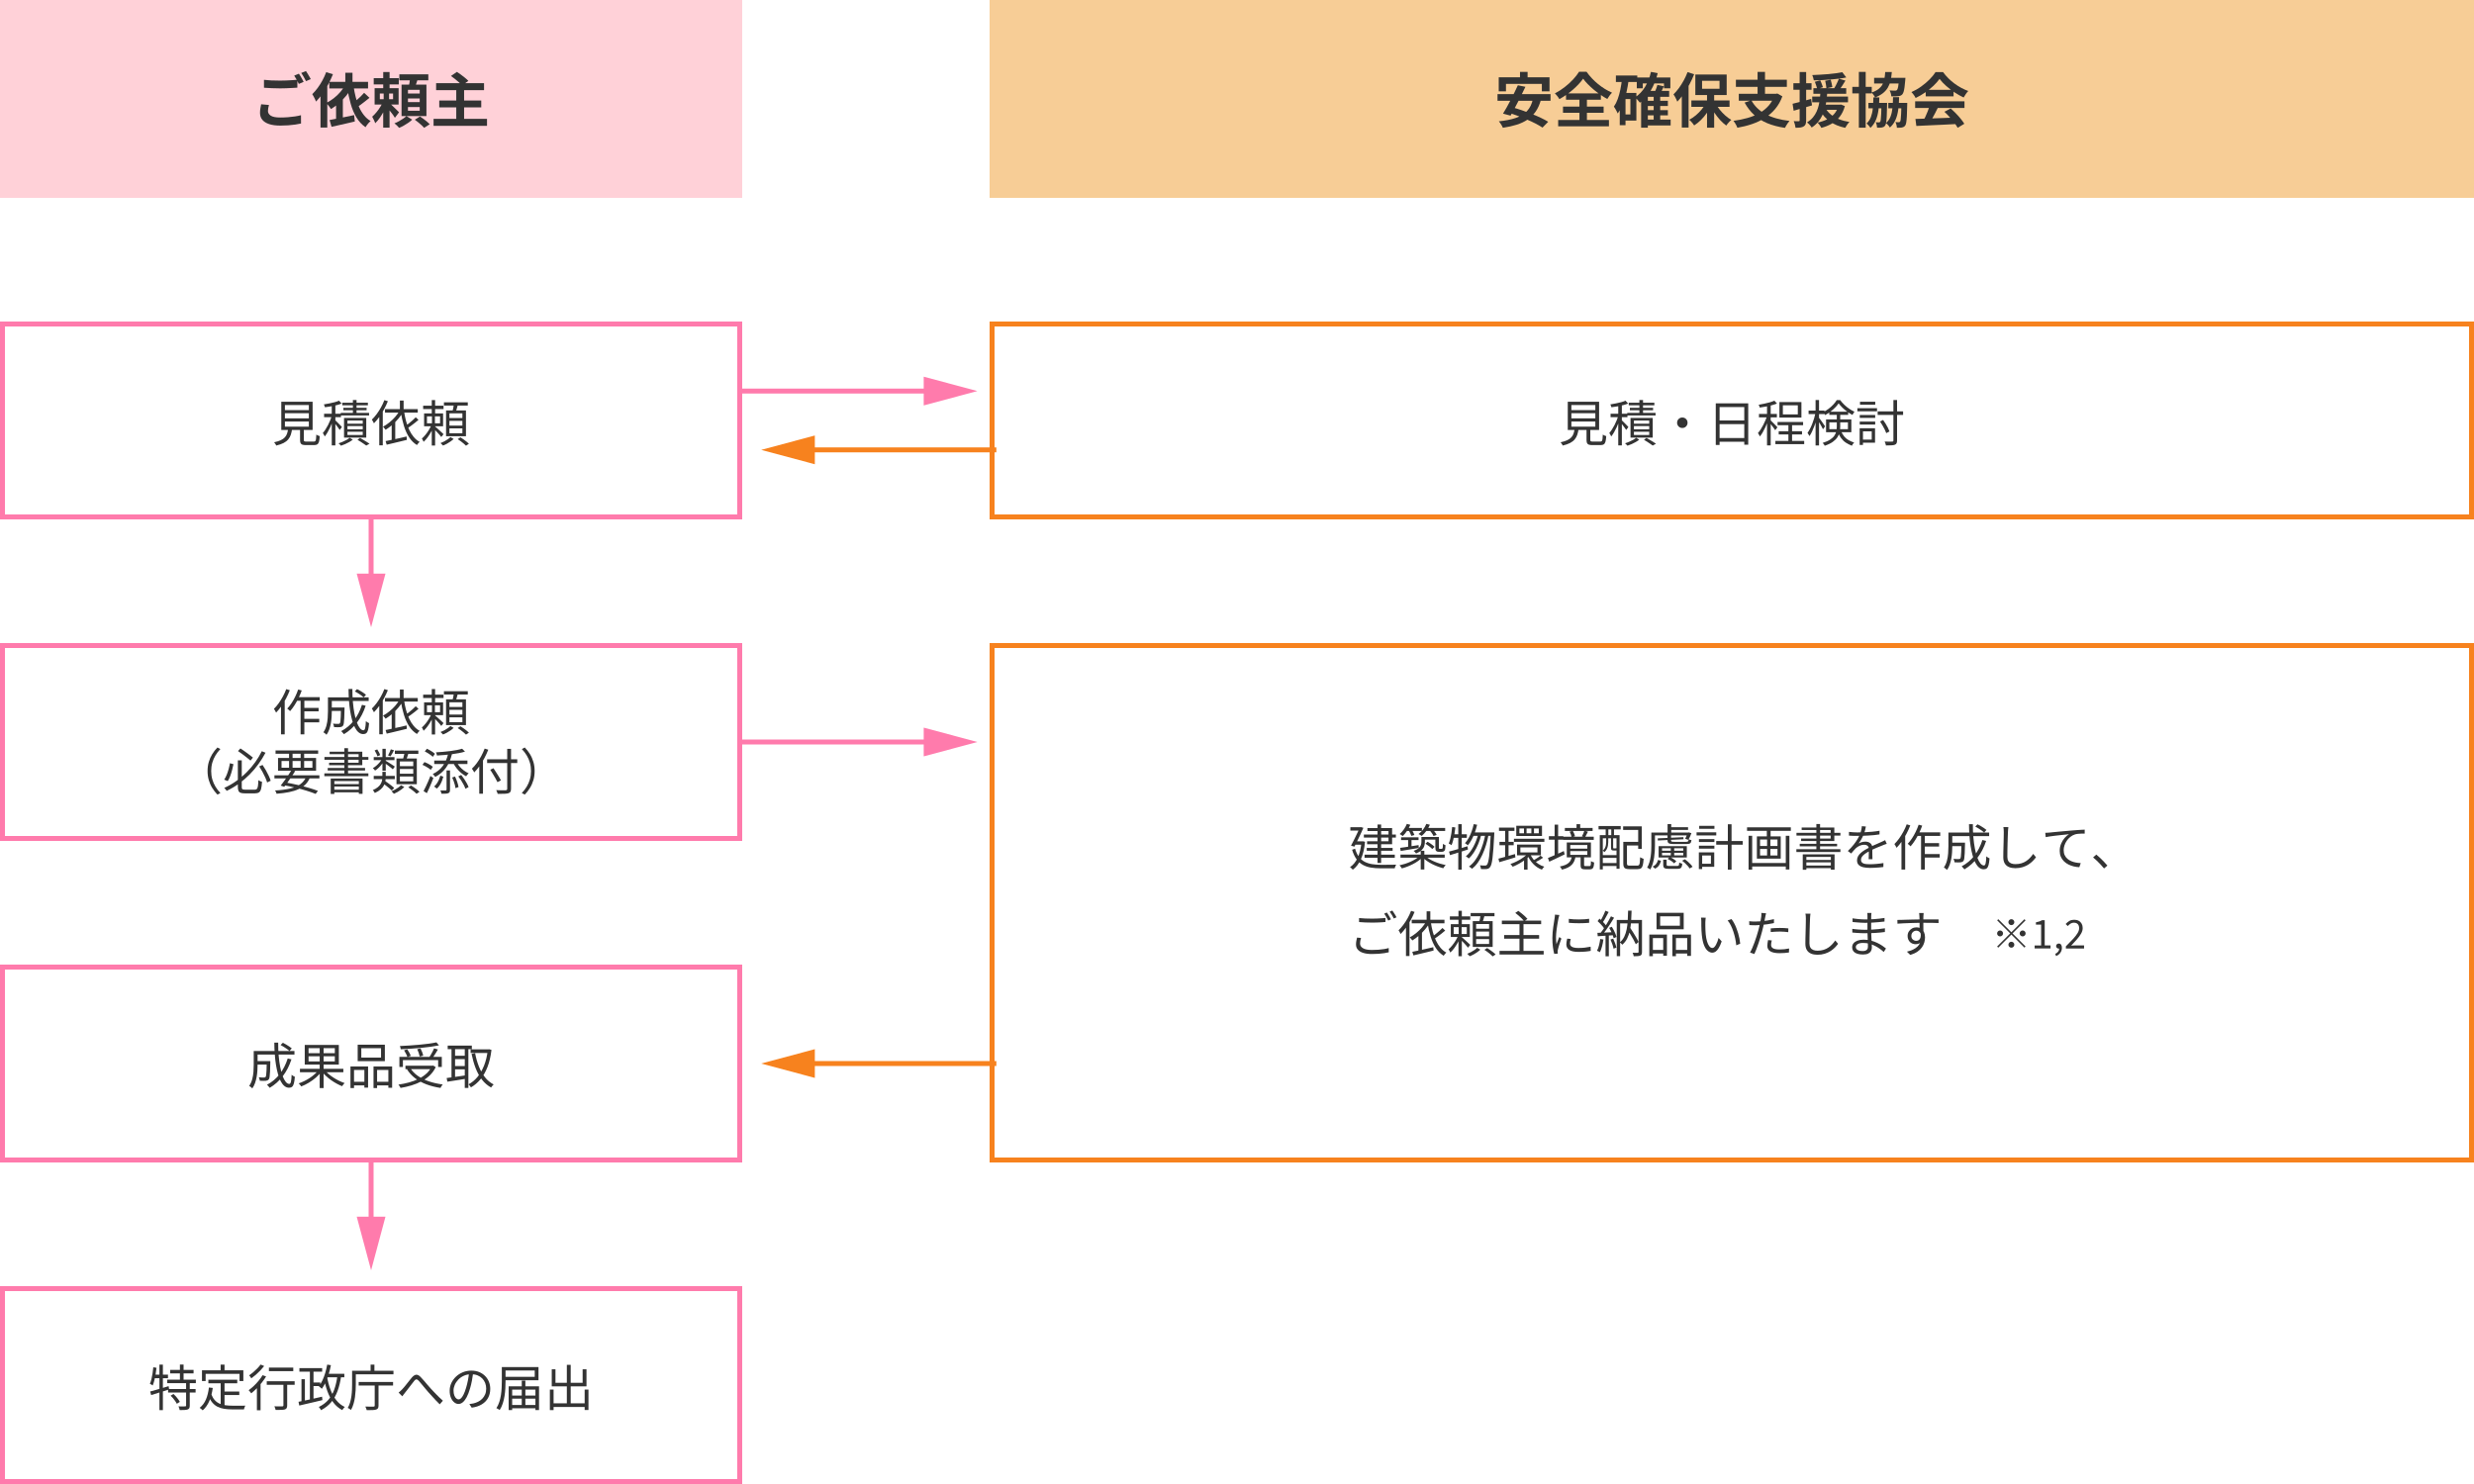 <?xml version="1.0" encoding="UTF-8"?>
<svg id="a" data-name="p-casbee__img01" xmlns="http://www.w3.org/2000/svg" viewBox="0 0 1000 600">
  <defs>
    <style>
      .b {
        fill: #f7cd96;
      }

      .c {
        fill: #f7821e;
      }

      .d {
        fill: #333;
      }

      .e {
        fill: #ff7bac;
      }

      .f {
        fill: #ffd1d8;
      }
    </style>
  </defs>
  <g>
    <rect class="f" width="300" height="80"/>
    <g>
      <path class="d" d="M108.72,42.45c-.11.42-.21.82-.29,1.22-.08.4-.12.8-.12,1.2,0,.78.39,1.42,1.16,1.91.78.49,2.03.73,3.76.73,1.09,0,2.14-.04,3.16-.12,1.02-.08,1.97-.19,2.87-.32.9-.14,1.7-.3,2.4-.49l.02,3.36c-.69.16-1.47.3-2.34.43-.87.13-1.81.23-2.81.3-1,.07-2.06.11-3.18.11-1.84,0-3.37-.2-4.58-.61-1.22-.41-2.13-.99-2.75-1.75-.62-.76-.92-1.69-.92-2.8,0-.69.06-1.32.17-1.91.11-.58.21-1.1.29-1.55l3.17.29ZM106.7,32.28c.88.11,1.87.19,2.98.24s2.29.07,3.55.07c.8,0,1.62-.02,2.45-.05.83-.03,1.64-.08,2.42-.13.78-.06,1.48-.11,2.09-.16v3.19c-.56.03-1.24.07-2.03.12s-1.62.09-2.47.12c-.86.03-1.67.05-2.44.05-1.25,0-2.41-.03-3.48-.08-1.07-.06-2.1-.12-3.07-.18v-3.19ZM120.82,29.8c.21.29.43.63.66,1.03.23.4.46.8.68,1.2.22.4.42.75.58,1.06l-1.94.84c-.24-.5-.53-1.06-.88-1.7-.34-.64-.68-1.19-1-1.66l1.9-.77ZM123.67,28.72c.21.3.43.66.67,1.06.24.4.48.8.71,1.19s.42.73.56,1.02l-1.92.82c-.26-.5-.56-1.06-.91-1.69-.35-.63-.7-1.17-1.03-1.62l1.92-.77Z"/>
      <path class="d" d="M131.86,29.16l2.71.86c-.53,1.34-1.16,2.7-1.88,4.06-.73,1.36-1.51,2.64-2.35,3.83-.84,1.19-1.71,2.24-2.6,3.16-.08-.24-.21-.55-.4-.94-.18-.38-.38-.77-.58-1.15s-.38-.69-.54-.91c.75-.72,1.48-1.56,2.18-2.51s1.35-1.98,1.94-3.07c.59-1.1,1.1-2.2,1.51-3.32ZM129.55,35.78l2.74-2.74v18.53h-2.74v-15.79ZM139.61,34.2l2.74.91c-.66,1.23-1.44,2.4-2.35,3.52-.91,1.11-1.9,2.13-2.96,3.06s-2.15,1.73-3.25,2.4c-.13-.21-.3-.47-.53-.78-.22-.31-.46-.62-.71-.92s-.47-.55-.66-.74c1.06-.54,2.07-1.2,3.05-1.96.98-.76,1.86-1.61,2.66-2.54.8-.94,1.47-1.92,2.02-2.94ZM133.1,33.09h15.67v2.66h-15.67v-2.66ZM133.22,48.52c.85-.16,1.81-.34,2.89-.55,1.08-.21,2.22-.44,3.43-.68,1.21-.25,2.4-.5,3.59-.76l.29,2.59c-1.09.26-2.18.51-3.29.77s-2.18.5-3.22.73c-1.04.23-2.01.44-2.9.64l-.79-2.74ZM135.84,41.16l2.74-2.74v10.9h-2.74v-8.16ZM139.58,29.42h2.9v5.14h-2.9v-5.14ZM142.9,34.82c.22,1.54.52,3.02.88,4.45.36,1.43.81,2.76,1.36,4,.54,1.23,1.2,2.33,1.97,3.3.77.97,1.66,1.76,2.69,2.36-.22.19-.47.43-.73.71-.26.28-.51.58-.74.9-.23.32-.43.62-.59.89-1.49-1.04-2.71-2.36-3.67-3.97-.96-1.61-1.74-3.45-2.33-5.52-.59-2.07-1.06-4.32-1.42-6.73l2.59-.38ZM147.19,37.53l2.16,2.02c-.58.46-1.17.94-1.78,1.42-.61.48-1.21.94-1.8,1.38-.59.44-1.14.83-1.66,1.16l-1.61-1.7c.5-.35,1.03-.77,1.6-1.26s1.13-1,1.68-1.54c.55-.54,1.02-1.03,1.4-1.48Z"/>
      <path class="d" d="M154.9,40.92l1.78.86c-.37.93-.82,1.89-1.36,2.89s-1.12,1.96-1.74,2.87c-.62.91-1.26,1.67-1.92,2.28-.11-.38-.3-.83-.55-1.34-.26-.51-.48-.94-.67-1.3.56-.48,1.13-1.08,1.72-1.79s1.12-1.46,1.6-2.24c.48-.78.86-1.53,1.15-2.23ZM151.06,31.6h10.13v2.52h-10.13v-2.52ZM151.42,35.66h9.7v6.6h-9.7v-6.6ZM153.53,37.82v2.28h5.35v-2.28h-5.35ZM154.9,29.13h2.57v7.94h-2.57v-7.94ZM155.09,36.93h2.18v4.46h.19v10.22h-2.57v-10.22h.19v-4.46ZM157.34,41.61c.19.14.48.39.85.74.38.35.77.74,1.19,1.15s.8.8,1.16,1.14c.36.34.61.6.76.76l-1.68,2.23c-.18-.34-.42-.72-.74-1.15-.32-.43-.66-.88-1.02-1.33-.36-.46-.71-.89-1.04-1.3s-.62-.75-.86-1.02l1.39-1.22ZM164.28,46.92l2.33,1.46c-.43.42-.95.83-1.55,1.25-.6.42-1.22.8-1.86,1.16-.64.36-1.26.66-1.87.9-.22-.27-.52-.58-.88-.94-.36-.35-.7-.65-1.02-.89.61-.22,1.22-.5,1.82-.84s1.18-.69,1.73-1.06.98-.72,1.3-1.06ZM161.42,30.04h11.71v2.45h-11.71v-2.45ZM162.31,34.2h10.06v12.72h-10.06v-12.72ZM164.9,36.33v1.49h4.75v-1.49h-4.75ZM164.9,39.81v1.46h4.75v-1.46h-4.75ZM164.9,43.29v1.49h4.75v-1.49h-4.75ZM165.79,31.39l3.14.36c-.24.74-.48,1.46-.72,2.17-.24.71-.46,1.32-.65,1.84l-2.4-.46c.13-.56.25-1.2.37-1.93.12-.73.2-1.39.25-1.98ZM167.66,48.4l2.11-1.3c.45.29.92.62,1.42.98s.97.74,1.42,1.12c.45.38.82.72,1.1,1.02l-2.26,1.46c-.26-.3-.6-.65-1.02-1.03-.42-.38-.88-.78-1.37-1.18-.49-.4-.96-.76-1.4-1.08Z"/>
      <path class="d" d="M175.25,48.04h21.6v2.83h-21.6v-2.83ZM176.28,33.62h19.37v2.83h-19.37v-2.83ZM177.55,40.63h16.97v2.78h-16.97v-2.78ZM182.28,30.72l2.4-1.66c.51.32,1.06.7,1.64,1.13.58.43,1.14.86,1.68,1.3.54.43.97.84,1.31,1.22l-2.57,1.85c-.29-.37-.68-.78-1.19-1.24-.5-.46-1.04-.91-1.62-1.37-.58-.46-1.13-.87-1.66-1.24ZM184.42,36.07h3.17v13.49h-3.17v-13.49Z"/>
    </g>
  </g>
  <g>
    <rect class="b" x="400" width="600" height="80"/>
    <g>
      <path class="d" d="M605.3,38.04h21.43v2.71h-21.43v-2.71ZM605.8,31.24h20.52v5.69h-3.1v-3.02h-14.5v3.02h-2.93v-5.69ZM619.6,39.98l3.24.41c-.51,1.86-1.22,3.43-2.12,4.72-.9,1.29-1.99,2.36-3.26,3.23-1.27.86-2.74,1.56-4.4,2.08-1.66.52-3.53.93-5.59,1.24-.08-.24-.22-.52-.41-.85-.19-.33-.4-.65-.61-.97-.22-.32-.42-.58-.61-.79,2.62-.26,4.88-.7,6.78-1.34,1.9-.64,3.43-1.58,4.6-2.81,1.17-1.23,1.97-2.86,2.4-4.9ZM613.53,34.48l3.05.62c-.46.98-.96,1.99-1.48,3.04s-1.04,2.09-1.57,3.13c-.53,1.04-1.04,2.03-1.55,2.96-.5.94-.97,1.78-1.4,2.53l-3.05-.82c.46-.74.96-1.57,1.48-2.51.52-.94,1.05-1.92,1.58-2.95.54-1.03,1.06-2.06,1.56-3.1s.96-2,1.38-2.92ZM609.33,45.45l2.09-2.02c1.17.32,2.41.7,3.73,1.15,1.32.45,2.63.93,3.94,1.45,1.3.52,2.54,1.05,3.7,1.6s2.16,1.08,2.99,1.61l-2.3,2.35c-.75-.51-1.68-1.05-2.78-1.62-1.1-.57-2.3-1.13-3.6-1.68s-2.61-1.08-3.94-1.57-2.6-.92-3.82-1.27ZM614.39,29.06h3.07v4.39h-3.07v-4.39Z"/>
      <path class="d" d="M639.9,31.82c-.5.7-1.09,1.43-1.78,2.17-.69.74-1.45,1.48-2.28,2.21-.83.73-1.72,1.42-2.65,2.08-.94.66-1.9,1.26-2.89,1.8-.18-.34-.44-.73-.8-1.19-.36-.46-.7-.83-1.02-1.12,1.39-.72,2.72-1.57,3.98-2.56,1.26-.98,2.4-2.02,3.41-3.11,1.01-1.09,1.81-2.12,2.4-3.1h3c.64.91,1.36,1.79,2.16,2.64.8.85,1.64,1.64,2.53,2.36.89.73,1.81,1.38,2.76,1.97.95.58,1.91,1.08,2.87,1.5-.37.37-.71.78-1.03,1.22s-.62.9-.89,1.34c-.91-.51-1.84-1.09-2.78-1.74-.94-.65-1.85-1.34-2.71-2.06-.86-.73-1.66-1.47-2.4-2.22-.74-.75-1.36-1.49-1.87-2.21ZM629.82,48.5h20.52v2.57h-20.52v-2.57ZM631.77,43.1h16.42v2.5h-16.42v-2.5ZM632.99,37.77h14.09v2.54h-14.09v-2.54ZM638.42,38.9h3.02v11.02h-3.02v-11.02Z"/>
      <path class="d" d="M655.62,31.92l2.69.41c-.22,1.73-.53,3.42-.91,5.08-.38,1.66-.87,3.21-1.45,4.66-.58,1.45-1.28,2.72-2.08,3.8-.08-.22-.21-.51-.4-.86-.18-.35-.38-.7-.58-1.06-.2-.35-.39-.63-.56-.84.62-.88,1.15-1.91,1.57-3.1.42-1.18.78-2.46,1.06-3.84.28-1.38.5-2.79.66-4.25ZM653.15,30.52h8.64v2.62h-8.64v-2.62ZM654.71,37.58h2.33v13.03h-2.33v-13.03ZM655.84,37.58h5.59v11.16h-5.59v-2.47h3.17v-6.22h-3.17v-2.47ZM667.31,29.06l2.74.53c-.64,2.59-1.56,4.9-2.76,6.94-1.2,2.03-2.68,3.7-4.44,4.99-.13-.18-.31-.4-.54-.68-.23-.28-.48-.56-.73-.83-.26-.27-.48-.49-.67-.65,1.63-1.07,2.98-2.5,4.06-4.27,1.07-1.78,1.86-3.78,2.35-6.02ZM661.6,31.34h13.56v4.37h-2.57v-1.97h-8.57v1.97h-2.42v-4.37ZM666.06,36.76h8.62v2.38h-8.62v12.5h-2.71v-12.38l2.45-2.5h.26ZM665.13,48.36h10.15v2.35h-10.15v-2.35ZM665.18,40.75h8.98v2.11h-8.98v-2.11ZM665.18,44.54h8.98v2.11h-8.98v-2.11ZM668.42,38.73h2.64v10.75h-2.64v-10.75ZM669.9,34.34l2.64.55c-.3.66-.61,1.29-.92,1.91-.31.62-.6,1.15-.85,1.6l-2.16-.55c.22-.5.46-1.07.72-1.73.26-.66.45-1.25.58-1.78Z"/>
      <path class="d" d="M682.12,29.16l2.66.86c-.53,1.36-1.16,2.72-1.88,4.07-.73,1.35-1.51,2.63-2.35,3.84s-1.7,2.27-2.58,3.18c-.08-.24-.21-.54-.38-.91-.18-.37-.37-.74-.58-1.13s-.4-.69-.58-.91c.75-.74,1.48-1.58,2.18-2.54.7-.96,1.36-1.99,1.96-3.1.6-1.1,1.12-2.22,1.55-3.36ZM679.79,35.78l2.74-2.74v18.53h-2.74v-15.79ZM689.58,41.52l2.26.79c-.51,1.12-1.14,2.21-1.87,3.28-.74,1.06-1.54,2.03-2.42,2.9s-1.8,1.61-2.76,2.22c-.14-.24-.33-.5-.56-.79-.23-.29-.47-.56-.72-.83s-.48-.49-.71-.68c.93-.48,1.82-1.08,2.69-1.81.86-.73,1.65-1.53,2.36-2.4.71-.87,1.29-1.76,1.74-2.68ZM683.66,40.6h15.43v2.59h-15.43v-2.59ZM685.26,30.14h12.67v8.28h-12.67v-8.28ZM687.98,32.68v3.22h7.06v-3.22h-7.06ZM689.99,37.58h2.88v14.06h-2.88v-14.06ZM693.42,41.76c.45.86,1.01,1.72,1.69,2.57.68.85,1.42,1.63,2.23,2.35.81.72,1.63,1.32,2.46,1.8-.21.16-.44.38-.71.65-.26.27-.51.55-.74.84-.23.29-.43.55-.59.79-.83-.59-1.65-1.33-2.46-2.21s-1.56-1.84-2.26-2.87-1.29-2.08-1.79-3.16l2.16-.77Z"/>
      <path class="d" d="M717.3,37.92h.6l.5-.12,2.04,1.15c-.72,1.95-1.68,3.65-2.89,5.09-1.21,1.44-2.6,2.66-4.19,3.66s-3.31,1.82-5.18,2.46c-1.87.64-3.85,1.13-5.93,1.49-.08-.27-.21-.58-.4-.94-.18-.35-.38-.7-.59-1.03s-.41-.61-.6-.82c2.02-.27,3.91-.66,5.69-1.16,1.78-.5,3.39-1.17,4.84-1.99,1.45-.82,2.69-1.83,3.73-3.02,1.04-1.19,1.83-2.61,2.38-4.26v-.5ZM701.66,32.25h20.59v2.86h-20.59v-2.86ZM702.83,37.92h15.38v2.81h-15.38v-2.81ZM707.9,40.53c1.25,2.35,3.17,4.22,5.76,5.62,2.59,1.39,5.82,2.3,9.67,2.74-.21.22-.43.5-.66.83-.23.33-.45.67-.66,1.02-.21.35-.38.67-.53.96-2.69-.4-5.06-1.03-7.12-1.88-2.06-.86-3.84-1.98-5.34-3.36-1.5-1.38-2.78-3.04-3.84-4.98l2.71-.94ZM710.42,29.08h3v10.1h-3v-10.1Z"/>
      <path class="d" d="M724.58,41.95c.96-.22,2.11-.51,3.44-.86s2.68-.72,4.04-1.1l.36,2.62c-1.26.37-2.54.74-3.84,1.12s-2.49.72-3.58,1.04l-.43-2.81ZM724.89,33.64h7.34v2.64h-7.34v-2.64ZM727.41,29.11h2.64v19.49c0,.66-.07,1.18-.2,1.57-.14.39-.39.7-.76.92-.35.22-.8.38-1.33.46-.54.08-1.2.11-2,.1-.03-.35-.12-.79-.26-1.31-.14-.52-.3-.97-.48-1.36.45.02.86.03,1.24.04.38,0,.64,0,.78-.01.14,0,.24-.03.3-.08.06-.06.08-.16.08-.32v-19.49ZM735.86,37.1h2.76c-.06,1.01-.17,2.05-.3,3.12-.14,1.07-.33,2.14-.59,3.19-.26,1.06-.61,2.08-1.07,3.07-.46.99-1.04,1.92-1.75,2.78-.71.86-1.59,1.63-2.63,2.3-.19-.34-.46-.7-.82-1.09-.35-.39-.7-.72-1.06-.97.94-.58,1.73-1.24,2.36-1.99s1.14-1.56,1.52-2.41c.38-.86.68-1.74.88-2.65s.35-1.82.46-2.74c.1-.91.18-1.78.23-2.62ZM732.5,39.04h14.47v2.33h-14.47v-2.33ZM744.66,29.2l1.61,2.11c-.9.19-1.88.36-2.96.49s-2.2.25-3.35.35c-1.15.1-2.31.17-3.47.23-1.16.06-2.28.09-3.35.11-.03-.3-.11-.66-.24-1.08s-.26-.77-.38-1.06c1.06-.05,2.14-.1,3.25-.16,1.11-.06,2.2-.13,3.28-.23,1.07-.1,2.09-.21,3.06-.34s1.82-.27,2.56-.43ZM732.98,35.66h13.27v2.26h-13.27v-2.26ZM733.58,33.07l2.18-.6c.19.43.39.92.6,1.45s.37.98.48,1.33l-2.3.74c-.1-.38-.24-.85-.42-1.4-.18-.55-.36-1.06-.54-1.52ZM743.13,42.33h.53l.48-.07,1.56.62c-.46,1.71-1.16,3.15-2.08,4.32-.92,1.17-2,2.11-3.25,2.82-1.25.71-2.64,1.27-4.18,1.67-.1-.21-.23-.45-.41-.72-.18-.27-.37-.54-.58-.8-.21-.26-.39-.47-.55-.61,1.44-.3,2.73-.74,3.86-1.3s2.1-1.29,2.89-2.2c.79-.9,1.36-2.03,1.72-3.37v-.36ZM735.62,42.33h8.09v2.06h-8.09v-2.06ZM737.99,43.92c.54.94,1.28,1.78,2.2,2.5.92.72,2,1.32,3.24,1.81,1.24.49,2.61.85,4.12,1.09-.3.27-.62.64-.94,1.12-.32.47-.58.88-.77,1.24-2.38-.5-4.42-1.34-6.12-2.52-1.7-1.18-3.05-2.7-4.06-4.54l2.33-.7ZM737.75,32.66l2.23-.41c.14.48.28,1,.4,1.55s.2,1.01.25,1.38l-2.38.53c-.03-.38-.1-.87-.19-1.45-.1-.58-.2-1.12-.31-1.6ZM743.3,31.82l2.64.77c-.43.72-.89,1.45-1.37,2.18-.48.74-.91,1.35-1.3,1.85l-2.02-.7c.26-.38.51-.82.76-1.3.25-.48.48-.97.71-1.46.22-.5.42-.94.58-1.34Z"/>
      <path class="d" d="M748.72,35.13h7.85v2.62h-7.85v-2.62ZM751.36,29.08h2.76v22.54h-2.76v-22.54ZM757.24,39.38h2.4c-.03,1.84-.15,3.52-.35,5.05-.2,1.53-.55,2.9-1.06,4.1-.5,1.21-1.24,2.27-2.2,3.18-.16-.29-.39-.6-.7-.95s-.58-.63-.84-.85c.78-.74,1.37-1.61,1.75-2.63.38-1.02.64-2.18.76-3.5.12-1.32.2-2.79.23-4.4ZM755.22,41.61h6.02v2.18h-6.02v-2.18ZM761.99,29.11h2.69c-.1,1.26-.26,2.42-.5,3.47-.24,1.05-.61,1.99-1.1,2.83-.5.84-1.16,1.59-1.99,2.26-.83.66-1.89,1.24-3.17,1.74-.13-.3-.34-.65-.62-1.04-.29-.39-.56-.71-.82-.95,1.14-.38,2.05-.84,2.75-1.37.7-.53,1.24-1.13,1.62-1.81.38-.68.66-1.44.82-2.29.16-.85.27-1.79.34-2.83ZM757.53,31.46h10.54v2.3h-10.54v-2.3ZM760.5,41.61h2.28c0,.46,0,.78-.02.94-.03,1.79-.08,3.25-.13,4.38-.06,1.13-.13,1.99-.23,2.58-.1.59-.23,1-.41,1.22-.18.27-.37.46-.58.58-.21.11-.46.19-.74.24-.22.05-.5.08-.84.08-.34,0-.7.01-1.1.01-.02-.35-.07-.74-.17-1.15-.1-.42-.22-.78-.38-1.08.27.02.52.03.73.05.22.02.4.02.54.02.13,0,.24-.02.32-.06s.16-.12.23-.23c.1-.13.17-.44.23-.92s.11-1.24.16-2.24.09-2.35.12-4.03v-.38ZM765.16,39.28h2.47c-.03,1.87-.15,3.57-.36,5.09-.21,1.52-.57,2.88-1.09,4.07-.52,1.19-1.28,2.24-2.29,3.13-.14-.29-.37-.61-.68-.96-.31-.35-.61-.64-.9-.86.83-.72,1.44-1.58,1.84-2.59.39-1.01.66-2.17.79-3.48.14-1.31.21-2.78.23-4.39ZM763.26,41.61h6.14v2.18h-6.14v-2.18ZM767.56,31.46h2.62c-.02.5-.04.82-.07.98-.1,1.15-.2,2.11-.3,2.87-.1.76-.23,1.36-.37,1.81-.14.45-.31.79-.5,1.01-.24.27-.5.46-.78.56-.28.1-.6.17-.95.2-.29.05-.68.08-1.16.08-.49,0-1.01,0-1.57-.01-.02-.38-.09-.8-.22-1.25-.13-.45-.3-.83-.5-1.15.46.03.9.06,1.32.07.42.02.72.02.91.02.18,0,.32-.01.43-.04.11-.02.22-.09.34-.2.18-.18.33-.61.47-1.31.14-.7.25-1.8.35-3.32v-.34ZM768.57,41.61h2.35c0,.48,0,.79-.02.94-.03,1.79-.08,3.24-.14,4.36-.06,1.11-.14,1.97-.24,2.57-.1.6-.23,1.01-.41,1.24-.19.27-.4.46-.61.58-.22.11-.46.2-.73.26-.26.05-.56.08-.91.08-.35,0-.73.01-1.13.01-.02-.37-.08-.77-.19-1.2-.11-.43-.25-.8-.41-1.1.29.03.55.05.78.06.23,0,.42.01.56.01s.26-.02.35-.06c.09-.04.16-.12.23-.23.1-.13.17-.43.23-.91.06-.48.11-1.22.16-2.22s.1-2.33.14-4v-.38Z"/>
      <path class="d" d="M783.98,31.89c-.64.91-1.46,1.84-2.47,2.8-1.01.95-2.13,1.85-3.36,2.7-1.23.85-2.51,1.59-3.84,2.23-.1-.24-.24-.51-.44-.8s-.41-.58-.62-.86c-.22-.28-.43-.52-.64-.73,1.38-.61,2.7-1.36,3.96-2.27,1.26-.9,2.4-1.86,3.4-2.88,1-1.02,1.8-2,2.39-2.94h3.02c.64.88,1.35,1.71,2.14,2.5.78.78,1.62,1.5,2.5,2.15.88.65,1.79,1.22,2.72,1.73.94.5,1.88.93,2.84,1.28-.35.35-.69.77-1.01,1.25-.32.48-.61.94-.86,1.37-1.2-.56-2.42-1.25-3.65-2.06-1.23-.82-2.38-1.7-3.44-2.64-1.06-.94-1.94-1.88-2.63-2.81ZM774.11,40.96h19.94v2.69h-19.94v-2.69ZM774.23,48.09c1.42-.05,3.08-.1,4.96-.16,1.88-.06,3.86-.12,5.93-.2,2.07-.08,4.12-.16,6.13-.24l-.1,2.64c-1.95.11-3.93.21-5.94.3s-3.92.18-5.72.26c-1.81.09-3.44.16-4.9.23l-.36-2.83ZM779.97,42.72l3.29.89c-.37.75-.76,1.52-1.16,2.29-.41.78-.81,1.52-1.2,2.22-.39.71-.76,1.33-1.12,1.87l-2.52-.84c.32-.59.66-1.26,1.01-2s.68-1.5.97-2.28c.3-.78.54-1.49.73-2.15ZM778.38,36.33h11.26v2.64h-11.26v-2.64ZM785.94,45.19l2.52-1.34c.72.62,1.43,1.3,2.14,2.02.7.72,1.35,1.44,1.94,2.17.59.73,1.07,1.4,1.44,2l-2.69,1.63c-.32-.61-.77-1.29-1.36-2.05s-1.22-1.53-1.92-2.32c-.7-.78-1.39-1.49-2.08-2.11Z"/>
    </g>
  </g>
  <g>
    <path class="e" d="M298,132v76H2v-76h296M300,130H0v80h300v-80h0Z"/>
    <g>
      <path class="d" d="M116.48,173.3h1.6c-.11.88-.28,1.68-.51,2.4-.23.72-.58,1.36-1.05,1.93-.47.57-1.09,1.06-1.88,1.47-.79.41-1.79.76-3,1.04-.04-.13-.11-.28-.2-.45s-.2-.33-.32-.48c-.12-.15-.23-.28-.34-.39,1.11-.23,2.01-.51,2.71-.84.7-.33,1.25-.72,1.66-1.17.41-.45.71-.96.9-1.55s.34-1.24.43-1.96ZM113.7,162.42h12.66v11.42h-12.66v-11.42ZM115.16,163.76v2.06h9.68v-2.06h-9.68ZM115.16,167.08v2.06h9.68v-2.06h-9.68ZM115.16,170.42v2.08h9.68v-2.08h-9.68ZM121.28,172.86h1.52v5c0,.28.07.46.2.55.13.09.41.13.84.13h2.98c.28,0,.49-.07.62-.2s.23-.4.29-.8c.06-.4.1-1.01.13-1.84.11.08.24.16.4.25.16.09.33.16.51.22s.34.11.47.15c-.05.96-.15,1.71-.3,2.24-.15.53-.38.9-.69,1.1-.31.2-.75.3-1.31.3h-3.24c-.64,0-1.14-.06-1.49-.18-.35-.12-.6-.34-.73-.65-.13-.31-.2-.74-.2-1.27v-5Z"/>
      <path class="d" d="M134.2,167.9l.94.38c-.2.71-.44,1.44-.73,2.2-.29.76-.6,1.51-.94,2.25-.34.74-.7,1.43-1.08,2.08-.38.65-.76,1.2-1.13,1.65-.09-.2-.21-.43-.36-.7-.15-.27-.29-.49-.42-.68.36-.4.72-.88,1.08-1.44.36-.56.71-1.17,1.05-1.82.34-.65.64-1.32.91-1.99.27-.67.49-1.32.68-1.93ZM137.04,162l1.04,1.16c-.59.24-1.26.46-2.02.65-.76.19-1.55.36-2.36.5-.81.14-1.6.26-2.36.35-.03-.16-.09-.35-.18-.58-.09-.23-.18-.42-.26-.58.72-.12,1.46-.25,2.23-.4.77-.15,1.49-.31,2.18-.5.69-.19,1.26-.39,1.73-.6ZM131,167.28h6.82v1.4h-6.82v-1.4ZM134.1,163.38h1.46v16.7h-1.46v-16.7ZM135.42,169.82c.12.11.31.29.57.55l.85.85c.31.31.59.59.84.86.25.27.43.46.52.58l-.9,1.18c-.12-.2-.29-.46-.51-.77-.22-.31-.46-.64-.73-.98-.27-.34-.52-.66-.75-.96-.23-.3-.43-.54-.59-.71l.7-.6ZM141.32,177l1.28.76c-.4.32-.87.64-1.41.95-.54.31-1.1.6-1.68.85-.58.25-1.14.47-1.69.64-.12-.15-.28-.31-.47-.5-.19-.19-.36-.35-.51-.48.55-.16,1.11-.36,1.68-.61.57-.25,1.11-.51,1.6-.78.49-.27.89-.55,1.2-.83ZM137.74,166.92h11.44v1.06h-11.44v-1.06ZM138.34,162.82h10.36v1.04h-10.36v-1.04ZM138.8,164.88h9.38v.98h-9.38v-.98ZM139.06,168.98h8.98v7.94h-8.98v-7.94ZM140.44,170.02v1.28h6.18v-1.28h-6.18ZM140.44,172.28v1.3h6.18v-1.3h-6.18ZM140.44,174.56v1.32h6.18v-1.32h-6.18ZM142.64,161.72h1.48v6.08h-1.48v-6.08ZM144.5,177.82l1.02-.76c.45.25.91.52,1.38.8.47.28.92.55,1.35.82.43.27.8.51,1.11.72l-1.32.74c-.28-.2-.61-.43-1-.7s-.8-.54-1.24-.83c-.44-.29-.87-.55-1.3-.79Z"/>
      <path class="d" d="M155.36,161.78l1.42.44c-.45,1.12-.98,2.23-1.57,3.32s-1.24,2.12-1.93,3.07-1.41,1.8-2.14,2.55c-.04-.12-.11-.28-.22-.47-.11-.19-.21-.38-.32-.57-.11-.19-.21-.34-.3-.46.67-.64,1.31-1.38,1.94-2.22.63-.84,1.21-1.74,1.75-2.71.54-.97,1-1.95,1.37-2.95ZM153.3,166.94l1.4-1.42.02.02v14.52h-1.42v-13.12ZM161.56,165.94l1.44.48c-.56,1-1.22,1.96-1.99,2.87s-1.59,1.75-2.46,2.5c-.87.75-1.77,1.41-2.69,1.97-.07-.11-.16-.24-.29-.39-.13-.15-.26-.31-.39-.47-.13-.16-.25-.29-.36-.38.91-.49,1.78-1.08,2.62-1.76s1.61-1.43,2.32-2.24c.71-.81,1.31-1.67,1.8-2.58ZM155.62,165.4h13.24v1.42h-13.24v-1.42ZM155.86,178.34c.71-.13,1.52-.3,2.44-.5.92-.2,1.9-.41,2.93-.64s2.07-.47,3.11-.72l.12,1.36c-.95.24-1.91.48-2.88.71-.97.23-1.91.46-2.81.67s-1.72.41-2.47.58l-.44-1.46ZM158.32,171.18l1.4-1.42.04.02v8.72h-1.44v-7.32ZM161.64,161.96h1.5v4.2h-1.5v-4.2ZM163.32,166.26c.2,1.39.47,2.72.81,3.99.34,1.27.77,2.45,1.28,3.54.51,1.09,1.12,2.05,1.81,2.88.69.83,1.49,1.5,2.4,1.99-.12.09-.25.21-.38.36-.13.15-.26.3-.38.46-.12.16-.23.31-.32.46-1.27-.77-2.33-1.83-3.19-3.16-.86-1.33-1.56-2.88-2.09-4.63-.53-1.75-.96-3.65-1.28-5.69l1.34-.2ZM168.04,168.72l1.12,1.04c-.45.39-.95.79-1.48,1.22-.53.43-1.06.83-1.59,1.21s-1.02.72-1.49,1.01l-.86-.88c.45-.31.94-.67,1.47-1.08.53-.41,1.04-.84,1.54-1.29.5-.45.93-.86,1.29-1.23Z"/>
      <path class="d" d="M174.48,171.58l1,.46c-.31.77-.69,1.58-1.15,2.42s-.96,1.63-1.49,2.36c-.53.73-1.07,1.34-1.62,1.82-.07-.19-.17-.41-.31-.68-.14-.27-.27-.48-.39-.64.49-.43,1-.96,1.51-1.59.51-.63.99-1.31,1.42-2.04.43-.73.78-1.43,1.03-2.11ZM171.04,164.02h8.24v1.36h-8.24v-1.36ZM171.42,167.16h7.68v5.18h-7.68v-5.18ZM172.58,168.36v2.78h5.3v-2.78h-5.3ZM174.52,161.76h1.36v6.22h-1.36v-6.22ZM174.6,167.9h1.2v3.94h.08v8.3h-1.36v-8.3h.08v-3.94ZM175.82,172.4c.16.12.4.33.73.62.33.29.67.61,1.04.94s.71.65,1.02.94c.31.29.54.51.67.64l-.92,1.14c-.15-.21-.36-.49-.65-.82-.29-.33-.6-.68-.94-1.03-.34-.35-.66-.69-.97-1.01-.31-.32-.55-.57-.74-.76l.76-.66ZM182.06,176.72l1.3.76c-.35.33-.76.67-1.24,1.01-.48.34-.98.65-1.51.94-.53.29-1.04.52-1.55.71-.12-.13-.28-.3-.47-.5s-.37-.37-.53-.5c.51-.19,1.01-.41,1.52-.68.51-.27.98-.55,1.42-.86.44-.31.79-.6,1.06-.88ZM179.44,162.66h9.64v1.32h-9.64v-1.32ZM180.3,165.94h8.04v10.42h-8.04v-10.42ZM181.66,167.12v1.9h5.24v-1.9h-5.24ZM181.66,170.16v1.92h5.24v-1.92h-5.24ZM181.66,173.2v1.98h5.24v-1.98h-5.24ZM183.46,163.32l1.64.22c-.16.57-.32,1.15-.49,1.74-.17.59-.33,1.09-.49,1.52l-1.28-.26c.13-.44.26-.97.38-1.59.12-.62.2-1.16.24-1.63ZM185,177.54l1.12-.72c.39.24.8.51,1.23.82.43.31.84.61,1.23.92s.71.59.96.84l-1.18.8c-.24-.25-.55-.54-.93-.86-.38-.32-.78-.64-1.21-.96-.43-.32-.83-.6-1.22-.84Z"/>
    </g>
  </g>
  <g>
    <path class="c" d="M998,132v76H402v-76h596M1000,130H400v80h600v-80h0Z"/>
    <g>
      <path class="d" d="M636.48,173.3h1.6c-.11.88-.28,1.68-.51,2.4-.23.72-.58,1.36-1.05,1.93s-1.09,1.06-1.88,1.47-1.79.76-3,1.04c-.04-.13-.11-.28-.2-.45-.09-.17-.2-.33-.32-.48-.12-.15-.23-.28-.34-.39,1.11-.23,2.01-.51,2.71-.84.7-.33,1.25-.72,1.66-1.17.41-.45.71-.96.9-1.55s.34-1.24.43-1.96ZM633.7,162.42h12.66v11.42h-12.66v-11.42ZM635.16,163.76v2.06h9.68v-2.06h-9.68ZM635.16,167.08v2.06h9.68v-2.06h-9.68ZM635.16,170.42v2.08h9.68v-2.08h-9.68ZM641.28,172.86h1.52v5c0,.28.07.46.2.55.13.09.41.13.84.13h2.98c.28,0,.49-.07.62-.2.13-.13.23-.4.29-.8.06-.4.1-1.01.13-1.84.11.08.24.16.4.25.16.09.33.16.51.22.18.06.34.11.47.15-.05.96-.15,1.71-.3,2.24s-.38.9-.69,1.1c-.31.2-.75.3-1.31.3h-3.24c-.64,0-1.14-.06-1.49-.18-.35-.12-.6-.34-.73-.65-.13-.31-.2-.74-.2-1.27v-5Z"/>
      <path class="d" d="M654.2,167.9l.94.38c-.2.71-.44,1.44-.73,2.2-.29.76-.6,1.51-.94,2.25s-.7,1.43-1.08,2.08-.76,1.2-1.13,1.65c-.09-.2-.21-.43-.36-.7s-.29-.49-.42-.68c.36-.4.72-.88,1.08-1.44.36-.56.71-1.17,1.05-1.82.34-.65.64-1.32.91-1.99s.49-1.32.68-1.93ZM657.04,162l1.04,1.16c-.59.24-1.26.46-2.02.65s-1.55.36-2.36.5c-.81.14-1.6.26-2.36.35-.03-.16-.09-.35-.18-.58-.09-.23-.18-.42-.26-.58.72-.12,1.46-.25,2.23-.4.77-.15,1.49-.31,2.18-.5s1.26-.39,1.73-.6ZM651,167.28h6.82v1.4h-6.82v-1.4ZM654.1,163.38h1.46v16.7h-1.46v-16.7ZM655.42,169.82c.12.11.31.29.57.55l.85.85c.31.31.59.59.84.86s.43.46.52.58l-.9,1.18c-.12-.2-.29-.46-.51-.77-.22-.31-.46-.64-.73-.98s-.52-.66-.75-.96-.43-.54-.59-.71l.7-.6ZM661.32,177l1.28.76c-.4.32-.87.64-1.41.95-.54.31-1.1.6-1.68.85-.58.25-1.14.47-1.69.64-.12-.15-.28-.31-.47-.5-.19-.19-.36-.35-.51-.48.55-.16,1.11-.36,1.68-.61.57-.25,1.11-.51,1.6-.78.49-.27.89-.55,1.2-.83ZM657.74,166.92h11.44v1.06h-11.44v-1.06ZM658.34,162.82h10.36v1.04h-10.36v-1.04ZM658.8,164.88h9.38v.98h-9.38v-.98ZM659.06,168.98h8.98v7.94h-8.98v-7.94ZM660.44,170.02v1.28h6.18v-1.28h-6.18ZM660.44,172.28v1.3h6.18v-1.3h-6.18ZM660.44,174.56v1.32h6.18v-1.32h-6.18ZM662.64,161.72h1.48v6.08h-1.48v-6.08ZM664.5,177.82l1.02-.76c.45.25.91.52,1.38.8.47.28.92.55,1.35.82.43.27.8.51,1.11.72l-1.32.74c-.28-.2-.61-.43-1-.7s-.8-.54-1.24-.83c-.44-.29-.87-.55-1.3-.79Z"/>
      <path class="d" d="M680,168.8c.4,0,.76.09,1.08.28.32.19.57.44.76.76.19.32.28.68.28,1.08s-.09.74-.28,1.07c-.19.33-.44.58-.76.77-.32.19-.68.28-1.08.28s-.74-.09-1.07-.28c-.33-.19-.58-.44-.77-.77-.19-.33-.28-.68-.28-1.07s.09-.76.28-1.08c.19-.32.44-.57.77-.76.33-.19.68-.28,1.07-.28Z"/>
      <path class="d" d="M693.52,163.08h13.12v16.72h-1.6v-15.22h-9.98v15.32h-1.54v-16.82ZM694.52,177.1h11.22v1.5h-11.22v-1.5ZM694.56,170h11.16v1.48h-11.16v-1.48Z"/>
      <path class="d" d="M714.32,167.9l.94.4c-.2.71-.45,1.44-.74,2.19-.29.75-.61,1.5-.95,2.24-.34.74-.7,1.43-1.08,2.08-.38.65-.76,1.2-1.15,1.65-.08-.2-.2-.43-.35-.7-.15-.27-.3-.49-.43-.68.37-.4.74-.88,1.1-1.44.36-.56.71-1.17,1.05-1.82.34-.65.65-1.32.93-1.99s.51-1.32.68-1.93ZM717.22,162l1.04,1.16c-.61.24-1.31.47-2.1.68-.79.21-1.6.4-2.43.55s-1.64.28-2.43.39c-.03-.16-.09-.35-.18-.57-.09-.22-.18-.41-.26-.57.75-.13,1.52-.28,2.31-.44.79-.16,1.54-.34,2.25-.55.71-.21,1.31-.42,1.8-.65ZM710.98,167.36h7.24v1.4h-7.24v-1.4ZM714.24,163.38h1.48v16.7h-1.48v-16.7ZM715.64,169.92c.13.12.33.31.59.57s.54.54.85.84c.31.3.58.58.83.85.25.27.42.46.53.58l-.9,1.18c-.12-.2-.29-.45-.51-.76-.22-.31-.46-.63-.73-.98s-.52-.67-.76-.96c-.24-.29-.44-.53-.6-.7l.7-.62ZM717.62,178.26h11.64v1.32h-11.64v-1.32ZM718.5,170.6h10.32v1.32h-10.32v-1.32ZM718.96,174.34h9.42v1.3h-9.42v-1.3ZM719.24,162.56h8.9v6.28h-8.9v-6.28ZM720.64,163.86v3.68h6.04v-3.68h-6.04ZM722.88,171.14h1.48v8.02h-1.48v-8.02Z"/>
      <path class="d" d="M733.84,166.9l.92.3c-.15.8-.34,1.63-.57,2.48-.23.85-.5,1.69-.81,2.52-.31.83-.63,1.6-.96,2.31-.33.71-.68,1.32-1.04,1.81-.08-.19-.2-.41-.36-.66-.16-.25-.3-.47-.42-.64.33-.45.66-.99.99-1.62.33-.63.63-1.31.92-2.04.29-.73.54-1.48.77-2.24s.41-1.5.56-2.22ZM731.04,166h6.4v1.42h-6.4v-1.42ZM733.86,161.72h1.4v18.38h-1.4v-18.38ZM735.16,168.82c.12.13.3.36.54.69.24.33.5.68.77,1.07s.52.75.75,1.09.39.58.48.71l-.84,1.18c-.11-.24-.26-.55-.47-.93s-.43-.78-.67-1.19c-.24-.41-.47-.8-.69-1.15-.22-.35-.39-.63-.51-.83l.64-.64ZM742.44,167.22h1.38v5.3c0,.71-.08,1.42-.23,2.15s-.45,1.43-.89,2.1c-.44.67-1.07,1.3-1.9,1.89-.83.59-1.91,1.11-3.24,1.56-.04-.12-.11-.25-.21-.39-.1-.14-.21-.28-.32-.42-.11-.14-.22-.25-.31-.33,1.27-.4,2.28-.85,3.05-1.36s1.34-1.05,1.72-1.62c.38-.57.63-1.17.76-1.78.13-.61.19-1.23.19-1.84v-5.26ZM743.18,163.08c-.37.56-.85,1.13-1.42,1.71s-1.2,1.13-1.89,1.66c-.69.53-1.4.98-2.15,1.37-.07-.19-.18-.4-.33-.64s-.29-.44-.41-.6c.75-.35,1.47-.78,2.16-1.31.69-.53,1.32-1.09,1.89-1.7.57-.61,1.03-1.21,1.39-1.81h1.38c.48.65,1.04,1.28,1.67,1.89.63.61,1.3,1.15,2.01,1.63.71.48,1.41.87,2.1,1.18-.15.17-.29.38-.44.63s-.27.47-.36.67c-.68-.35-1.37-.77-2.08-1.28-.71-.51-1.36-1.05-1.97-1.64s-1.12-1.17-1.55-1.76ZM738.1,169.58h10.22v5.16h-10.22v-5.16ZM739.4,166.44h7.64v1.28h-7.64v-1.28ZM739.44,170.78v2.74h7.5v-2.74h-7.5ZM744.02,173.98c.4.99.85,1.79,1.36,2.42.51.63,1.1,1.13,1.78,1.52.68.39,1.45.73,2.3,1.02-.19.16-.36.36-.53.59-.17.23-.29.46-.37.69-.92-.36-1.74-.78-2.47-1.26-.73-.48-1.36-1.1-1.91-1.85-.55-.75-1.03-1.71-1.44-2.87l1.28-.26Z"/>
      <path class="d" d="M750.76,165.04h7.94v1.26h-7.94v-1.26ZM751.68,173.14h1.34v6.76h-1.34v-6.76ZM751.72,167.78h6.24v1.18h-6.24v-1.18ZM751.72,170.44h6.24v1.2h-6.24v-1.2ZM751.82,162.42h6.16v1.2h-6.16v-1.2ZM752.42,173.14h5.48v5.84h-5.48v-1.24h4.14v-3.34h-4.14v-1.26ZM758.96,166.32h10.28v1.44h-10.28v-1.44ZM759.92,170.42l1.24-.62c.36.48.71,1,1.04,1.55.33.55.64,1.1.91,1.63s.48,1.02.63,1.46l-1.3.68c-.15-.43-.36-.91-.63-1.46-.27-.55-.57-1.1-.9-1.67-.33-.57-.66-1.09-.99-1.57ZM765.32,161.72h1.48v16.32c0,.53-.07.93-.21,1.19s-.38.46-.71.59c-.32.12-.78.2-1.38.23-.6.03-1.33.05-2.2.05-.01-.13-.05-.3-.11-.49-.06-.19-.13-.39-.2-.58-.07-.19-.15-.36-.23-.51.69.03,1.33.04,1.9.04s.96,0,1.16-.02c.19,0,.32-.04.39-.11s.11-.2.11-.39v-16.32Z"/>
    </g>
  </g>
  <g>
    <rect class="e" x="149" y="210" width="2" height="25.88"/>
    <polygon class="e" points="144.19 231.92 150 253.6 155.81 231.92 144.19 231.92"/>
  </g>
  <g>
    <path class="e" d="M298,522v76H2v-76h296M300,520H0v80h300v-80h0Z"/>
    <g>
      <path class="d" d="M61.96,552.8l1.3.22c-.09.88-.21,1.75-.36,2.62-.15.87-.32,1.69-.51,2.46-.19.77-.42,1.46-.67,2.06-.08-.07-.19-.14-.33-.23-.14-.09-.28-.17-.43-.26-.15-.09-.27-.15-.38-.19.25-.57.47-1.22.64-1.94.17-.72.32-1.49.45-2.3.13-.81.22-1.63.29-2.44ZM60.7,562.6c.64-.17,1.36-.37,2.17-.6.81-.23,1.67-.48,2.58-.75.91-.27,1.82-.54,2.71-.81l.2,1.32c-1.25.4-2.52.8-3.8,1.21-1.28.41-2.43.76-3.46,1.07l-.4-1.44ZM62.1,555.78h5.8v1.44h-6.04l.24-1.44ZM64.44,551.74h1.4v18.38h-1.4v-18.38ZM67.6,557.8h11.56v1.42h-11.56v-1.42ZM67.94,561.6h11.12v1.42h-11.12v-1.42ZM68.78,553.88h9.46v1.4h-9.46v-1.4ZM68.98,564.28l1.14-.68c.35.31.68.65,1.01,1.02s.63.75.91,1.13c.28.38.5.72.66,1.03l-1.22.78c-.15-.31-.35-.65-.62-1.04-.27-.39-.56-.78-.89-1.17-.33-.39-.66-.75-.99-1.07ZM75.22,559h1.48v9.26c0,.45-.06.8-.17,1.04s-.34.43-.67.56c-.31.11-.73.18-1.27.21s-1.2.05-1.97.05c-.03-.23-.08-.48-.17-.77-.09-.29-.19-.53-.31-.73.61.01,1.17.02,1.67.02s.83,0,.99-.02c.16,0,.27-.03.33-.08.06-.05.09-.15.09-.28v-9.26ZM72.72,551.7h1.48v6.86h-1.48v-6.86Z"/>
      <path class="d" d="M84.44,560.98l1.56.18c-.28,2.01-.75,3.78-1.4,5.3-.65,1.52-1.54,2.77-2.66,3.76-.08-.09-.2-.2-.35-.33s-.31-.25-.47-.38c-.16-.13-.3-.23-.42-.31,1.11-.87,1.96-2,2.55-3.4s.99-3.01,1.19-4.82ZM81.64,554.02h16.72v4.36h-1.54v-2.92h-13.7v2.92h-1.48v-4.36ZM85.4,563.56c.35,1.03.8,1.85,1.36,2.48.56.63,1.21,1.11,1.94,1.44.73.33,1.54.56,2.43.68.89.12,1.84.18,2.87.18h4.34c.36,0,.63,0,.82-.02-.07.12-.14.27-.22.46-.08.19-.15.37-.21.56s-.1.35-.13.5h-4.68c-1.19,0-2.28-.08-3.29-.23-1.01-.15-1.91-.44-2.72-.85-.81-.41-1.52-1-2.15-1.76-.63-.76-1.15-1.75-1.58-2.96l1.22-.48ZM84.22,557.84h11.68v1.44h-11.68v-1.44ZM89.18,551.72h1.58v3.24h-1.58v-3.24ZM89.2,558.56h1.56v10.14l-1.56-.22v-9.92ZM89.98,562.62h6.74v1.4h-6.74v-1.4Z"/>
      <path class="d" d="M106.14,556l1.42.52c-.51.84-1.09,1.68-1.76,2.52-.67.84-1.36,1.62-2.09,2.35-.73.73-1.44,1.38-2.15,1.95-.08-.11-.18-.24-.31-.4-.13-.16-.26-.32-.39-.48s-.25-.29-.36-.38c.69-.49,1.38-1.07,2.07-1.72.69-.65,1.34-1.35,1.96-2.1.62-.75,1.16-1.5,1.61-2.26ZM105.34,551.7l1.44.6c-.44.57-.95,1.16-1.53,1.77-.58.61-1.19,1.19-1.82,1.74-.63.55-1.25,1.04-1.85,1.47-.07-.11-.15-.24-.25-.39s-.21-.31-.32-.46-.22-.27-.31-.35c.56-.39,1.13-.83,1.71-1.32s1.13-1.01,1.64-1.54.94-1.04,1.29-1.52ZM103.84,560l1.32-1.32.16.08v11.42h-1.48v-10.18ZM107.82,558.44h11.28v1.44h-11.28v-1.44ZM108.7,552.92h9.84v1.44h-9.84v-1.44ZM114.56,558.88h1.52v9.32c0,.47-.07.82-.2,1.07s-.37.44-.7.57c-.35.11-.82.17-1.41.19-.59.02-1.38.03-2.37.03-.03-.2-.09-.44-.18-.72-.09-.28-.2-.53-.32-.76.48.01.93.03,1.36.04.43.01.8.02,1.12,0,.32,0,.54,0,.66,0,.19-.01.32-.05.4-.11s.12-.17.12-.33v-9.3Z"/>
      <path class="d" d="M120.66,566.76c.79-.15,1.7-.33,2.74-.55,1.04-.22,2.14-.46,3.31-.72,1.17-.26,2.32-.52,3.47-.79l.14,1.38c-1.11.27-2.22.53-3.34.8s-2.2.52-3.23.75-1.96.45-2.79.65l-.3-1.52ZM121.02,553.14h9.2v1.44h-9.2v-1.44ZM121.86,557.62h1.38v9.5h-1.38v-9.5ZM125.26,553.92h1.46v12.62h-1.46v-12.62ZM125.94,558.96h3.52v1.44h-3.52v-1.44ZM136.4,556.18l1.5.16c-.33,2.29-.82,4.31-1.46,6.06-.64,1.75-1.5,3.26-2.57,4.53-1.07,1.27-2.44,2.35-4.11,3.23-.05-.12-.13-.26-.24-.43-.11-.17-.22-.33-.33-.49-.11-.16-.22-.29-.33-.38,1.57-.77,2.87-1.74,3.88-2.91,1.01-1.17,1.81-2.56,2.38-4.18.57-1.62,1-3.48,1.28-5.59ZM132.26,551.72l1.5.24c-.24,1.25-.54,2.46-.91,3.63-.37,1.17-.78,2.25-1.23,3.26-.45,1.01-.97,1.9-1.54,2.67-.08-.11-.19-.22-.34-.35-.15-.13-.3-.25-.46-.37-.16-.12-.29-.22-.4-.3.55-.69,1.04-1.51,1.47-2.44.43-.93.81-1.94,1.13-3.02s.58-2.19.78-3.32ZM132.22,556.74c.32,1.85.78,3.58,1.39,5.18.61,1.6,1.38,3,2.32,4.19s2.09,2.11,3.45,2.75c-.11.09-.23.21-.36.36s-.26.3-.38.46c-.12.16-.22.31-.3.44-1.41-.75-2.61-1.76-3.58-3.04s-1.77-2.78-2.39-4.49c-.62-1.71-1.12-3.58-1.49-5.61l1.34-.24ZM131.58,555.44h7.6v1.4h-7.6v-1.4Z"/>
      <path class="d" d="M142.32,554.2h1.5v5.4c0,.76-.02,1.59-.07,2.49-.05.9-.14,1.82-.27,2.77-.13.95-.33,1.87-.59,2.76-.26.89-.6,1.71-1.03,2.46-.08-.09-.2-.19-.36-.3-.16-.11-.32-.21-.49-.31-.17-.1-.32-.18-.45-.23.41-.69.74-1.45.97-2.28s.41-1.67.52-2.53.19-1.7.22-2.53c.03-.83.05-1.59.05-2.3v-5.4ZM143.14,554.2h15.9v1.44h-15.9v-1.44ZM144.98,558.76h13.9v1.42h-13.9v-1.42ZM151.46,559.3h1.54v8.98c0,.47-.07.82-.21,1.07s-.4.43-.77.55c-.35.12-.83.19-1.45.21-.62.02-1.4.03-2.35.03-.04-.2-.11-.44-.22-.73-.11-.29-.22-.53-.34-.73.51.01.98.02,1.43.03.45,0,.84,0,1.17,0,.33,0,.57,0,.7,0,.19-.01.32-.05.39-.11.07-.06.11-.17.11-.33v-8.96ZM149.8,551.72h1.54v3.26h-1.54v-3.26Z"/>
      <path class="d" d="M161.12,563.04c.25-.2.49-.4.71-.61.22-.21.46-.44.73-.71.27-.28.56-.62.89-1.01.33-.39.67-.81,1.02-1.26.35-.45.7-.89,1.05-1.33.35-.44.67-.83.96-1.18.59-.68,1.16-1.05,1.71-1.12.55-.07,1.16.23,1.81.9.41.41.85.89,1.3,1.43.45.54.92,1.08,1.39,1.63s.92,1.05,1.33,1.52c.31.33.65.71,1.04,1.12s.8.84,1.24,1.29c.44.45.89.9,1.35,1.35s.92.87,1.37,1.26l-1.28,1.46c-.49-.48-1.02-1.01-1.57-1.59-.55-.58-1.1-1.17-1.63-1.77-.53-.6-1.03-1.15-1.5-1.66-.43-.49-.87-1.02-1.33-1.57-.46-.55-.9-1.08-1.32-1.59s-.78-.93-1.09-1.28c-.29-.31-.54-.5-.74-.58-.2-.08-.39-.06-.57.05-.18.11-.39.31-.63.59-.23.29-.49.64-.8,1.04-.31.4-.63.81-.96,1.24-.33.43-.66.85-.97,1.26s-.6.77-.85,1.08c-.2.27-.41.54-.63.81-.22.27-.4.52-.55.73l-1.48-1.5Z"/>
      <path class="d" d="M191.28,554.86c-.13,1.04-.3,2.13-.51,3.26-.21,1.13-.47,2.23-.79,3.3-.4,1.37-.84,2.52-1.33,3.44-.49.92-1.01,1.61-1.57,2.08-.56.47-1.15.7-1.76.7s-1.15-.21-1.7-.64c-.55-.43-.99-1.04-1.34-1.85s-.52-1.76-.52-2.85.22-2.13.67-3.1c.45-.97,1.07-1.84,1.86-2.59.79-.75,1.72-1.35,2.79-1.79,1.07-.44,2.21-.66,3.42-.66s2.23.19,3.17.58c.94.39,1.74.92,2.41,1.59.67.67,1.18,1.45,1.54,2.34.36.89.54,1.84.54,2.85,0,1.4-.3,2.63-.89,3.7s-1.45,1.93-2.56,2.6c-1.11.67-2.46,1.11-4.05,1.32l-.94-1.48c.32-.04.63-.08.92-.12.29-.04.56-.09.8-.14.64-.15,1.26-.38,1.87-.69.61-.31,1.15-.71,1.63-1.2.48-.49.86-1.07,1.15-1.74.29-.67.43-1.44.43-2.31,0-.81-.13-1.57-.4-2.27-.27-.7-.66-1.32-1.18-1.85s-1.15-.95-1.9-1.26c-.75-.31-1.6-.46-2.56-.46-1.09,0-2.08.2-2.97.6s-1.64.92-2.26,1.57-1.1,1.35-1.43,2.12c-.33.77-.5,1.52-.5,2.25,0,.84.11,1.53.33,2.07.22.54.49.94.8,1.19.31.25.62.38.93.38s.65-.16.98-.47.67-.82,1.02-1.52c.35-.7.69-1.61,1.02-2.73.29-.96.54-1.98.75-3.06s.36-2.14.45-3.18l1.68.02Z"/>
      <path class="d" d="M202.84,552.72h1.5v5.84c0,.84-.03,1.76-.08,2.76s-.16,2.02-.32,3.06-.4,2.05-.71,3.03c-.31.98-.74,1.88-1.27,2.69-.08-.08-.2-.17-.37-.27-.17-.1-.33-.2-.5-.29-.17-.09-.32-.16-.45-.2.51-.79.91-1.64,1.2-2.56s.51-1.86.65-2.82c.14-.96.23-1.9.28-2.82.05-.92.07-1.78.07-2.58v-5.84ZM203.74,552.72h13.92v5.32h-13.92v-1.38h12.4v-2.56h-12.4v-1.38ZM205.6,560.5h12.28v9.6h-1.46v-8.26h-9.4v8.26h-1.42v-9.6ZM206.3,564.24h10.88v1.24h-10.88v-1.24ZM206.3,568.04h10.88v1.34h-10.88v-1.34ZM210.9,558.22h1.46v10.52h-1.46v-10.52Z"/>
      <path class="d" d="M222.26,561.82h1.5v8.3h-1.5v-8.3ZM223,567.38h14.12v1.48h-14.12v-1.48ZM223.02,553.62h1.5v5.46h10.98v-5.46h1.56v6.9h-14.04v-6.9ZM229.12,551.82h1.56v16.42h-1.56v-16.42ZM236.32,561.82h1.54v8.26h-1.54v-8.26Z"/>
    </g>
  </g>
  <g>
    <rect class="e" x="149" y="470" width="2" height="25.88"/>
    <polygon class="e" points="144.19 491.92 150 513.6 155.81 491.92 144.19 491.92"/>
  </g>
  <g>
    <rect class="e" x="300" y="157.11" width="77.33" height="2"/>
    <polygon class="e" points="373.37 163.92 395.05 158.11 373.37 152.3 373.37 163.92"/>
  </g>
  <g>
    <rect class="c" x="325.4" y="180.89" width="77.33" height="2"/>
    <polygon class="c" points="329.36 176.08 307.68 181.89 329.36 187.7 329.36 176.08"/>
  </g>
  <g>
    <rect class="c" x="325.4" y="429" width="77.33" height="2"/>
    <polygon class="c" points="329.36 424.19 307.68 430 329.36 435.81 329.36 424.19"/>
  </g>
  <g>
    <path class="e" d="M298,262v76H2v-76h296M300,260H0v80h300v-80h0Z"/>
    <g>
      <path class="d" d="M115.7,278.62l1.44.44c-.43,1.12-.93,2.24-1.52,3.35-.59,1.11-1.22,2.15-1.9,3.12-.68.97-1.39,1.83-2.12,2.59-.05-.12-.13-.28-.24-.47s-.22-.39-.33-.59c-.11-.2-.22-.35-.31-.46.67-.65,1.31-1.41,1.92-2.26.61-.85,1.18-1.77,1.71-2.75.53-.98.98-1.97,1.35-2.97ZM113.58,283.76l1.48-1.5.02.04v14.6h-1.5v-13.14ZM120.52,278.78l1.44.38c-.37,1.05-.81,2.09-1.31,3.11-.5,1.02-1.04,1.98-1.61,2.87-.57.89-1.17,1.69-1.78,2.38-.08-.08-.19-.19-.33-.32-.14-.13-.29-.27-.44-.4-.15-.13-.28-.23-.39-.3.6-.63,1.17-1.35,1.72-2.18.55-.83,1.05-1.71,1.51-2.66.46-.95.86-1.91,1.19-2.88ZM119.74,281.88h9.5v1.44h-10.2l.7-1.44ZM121.5,282.36h1.52v14.56h-1.52v-14.56ZM122.24,286.22h6.54v1.38h-6.54v-1.38ZM122.24,290.64h6.8v1.42h-6.8v-1.42Z"/>
      <path class="d" d="M132.56,281.94h1.56v5.64c0,.71-.03,1.47-.08,2.3-.05.83-.15,1.67-.3,2.52-.15.85-.36,1.68-.64,2.49-.28.81-.65,1.54-1.12,2.19-.08-.11-.2-.23-.35-.36-.15-.13-.31-.26-.48-.38-.17-.12-.31-.21-.43-.26.56-.83.97-1.73,1.23-2.72.26-.99.43-1.98.5-2.99.07-1.01.11-1.94.11-2.81v-5.62ZM133.42,286.04h4.96v1.4h-4.96v-1.4ZM133.54,281.94h15.48v1.46h-15.48v-1.46ZM137.8,286.04h1.46c0,.15,0,.27,0,.38,0,.11,0,.19,0,.26-.03,1.49-.06,2.7-.11,3.63s-.11,1.63-.18,2.11c-.07.48-.18.81-.33,1-.16.19-.33.32-.51.4-.18.08-.41.14-.69.18-.27.03-.61.04-1.04.03s-.89-.02-1.38-.05c-.01-.21-.06-.45-.13-.71-.07-.26-.17-.49-.29-.69.45.05.88.08,1.28.09.4,0,.68,0,.84,0,.15,0,.27-.01.37-.04.1-.03.19-.09.27-.18.09-.12.17-.39.23-.81s.11-1.06.14-1.92c.03-.86.06-2.01.09-3.45v-.24ZM146.3,284.96l1.5.38c-.85,2.61-2.02,4.88-3.5,6.8-1.48,1.92-3.24,3.49-5.28,4.7-.08-.11-.19-.24-.32-.39-.13-.15-.27-.31-.41-.46s-.26-.28-.37-.39c2.03-1.07,3.74-2.5,5.14-4.31s2.48-3.92,3.24-6.33ZM140.88,278.56h1.56c-.01,1.85.05,3.61.2,5.28.15,1.67.35,3.2.62,4.59.27,1.39.59,2.6.97,3.62.38,1.02.8,1.81,1.26,2.37.46.56.94.84,1.45.84.29,0,.51-.28.65-.85.14-.57.24-1.52.29-2.85.17.16.38.32.63.48s.47.27.67.34c-.09,1.15-.22,2.04-.39,2.68-.17.64-.41,1.09-.72,1.35s-.73.39-1.25.39c-.67,0-1.28-.23-1.84-.68s-1.06-1.09-1.49-1.92c-.43-.83-.81-1.8-1.13-2.93-.32-1.13-.59-2.37-.81-3.73-.22-1.36-.38-2.8-.49-4.31-.11-1.51-.17-3.07-.18-4.67ZM143.42,279.54l.9-.92c.43.2.87.44,1.33.71s.89.55,1.29.82.73.52,1,.75l-.94,1.04c-.25-.24-.58-.5-.98-.79s-.83-.57-1.28-.85c-.45-.28-.89-.53-1.32-.76Z"/>
      <path class="d" d="M155.36,278.6l1.42.44c-.45,1.12-.98,2.23-1.57,3.32-.59,1.09-1.24,2.12-1.93,3.07-.69.95-1.41,1.8-2.14,2.55-.04-.12-.11-.28-.22-.47-.11-.19-.21-.38-.32-.57-.11-.19-.21-.34-.3-.46.67-.64,1.31-1.38,1.94-2.22.63-.84,1.21-1.74,1.75-2.71.54-.97,1-1.95,1.37-2.95ZM153.3,283.76l1.4-1.42.02.02v14.52h-1.42v-13.12ZM161.56,282.76l1.44.48c-.56,1-1.22,1.96-1.99,2.87s-1.59,1.75-2.46,2.5c-.87.75-1.77,1.41-2.69,1.97-.07-.11-.16-.24-.29-.39-.13-.15-.26-.31-.39-.47-.13-.16-.25-.29-.36-.38.91-.49,1.78-1.08,2.62-1.76s1.61-1.43,2.32-2.24c.71-.81,1.31-1.67,1.8-2.58ZM155.62,282.22h13.24v1.42h-13.24v-1.42ZM155.86,295.16c.71-.13,1.52-.3,2.44-.5.92-.2,1.9-.41,2.93-.64,1.03-.23,2.07-.47,3.11-.72l.12,1.36c-.95.24-1.91.48-2.88.71-.97.23-1.91.46-2.81.67-.9.21-1.72.41-2.47.58l-.44-1.46ZM158.32,288l1.4-1.42.04.02v8.72h-1.44v-7.32ZM161.64,278.78h1.5v4.2h-1.5v-4.2ZM163.32,283.08c.2,1.39.47,2.72.81,3.99.34,1.27.77,2.45,1.28,3.54.51,1.09,1.12,2.05,1.81,2.88.69.83,1.49,1.5,2.4,1.99-.12.09-.25.21-.38.36-.13.15-.26.3-.38.46-.12.16-.23.31-.32.46-1.27-.77-2.33-1.83-3.19-3.16-.86-1.33-1.56-2.88-2.09-4.63-.53-1.75-.96-3.65-1.28-5.69l1.34-.2ZM168.04,285.54l1.12,1.04c-.45.39-.95.79-1.48,1.22-.53.43-1.06.83-1.59,1.21-.53.38-1.02.72-1.49,1.01l-.86-.88c.45-.31.94-.67,1.47-1.08.53-.41,1.04-.84,1.54-1.29.5-.45.93-.86,1.29-1.23Z"/>
      <path class="d" d="M174.48,288.4l1,.46c-.31.77-.69,1.58-1.15,2.42s-.96,1.63-1.49,2.36c-.53.73-1.07,1.34-1.62,1.82-.07-.19-.17-.41-.31-.68-.14-.27-.27-.48-.39-.64.49-.43,1-.96,1.51-1.59.51-.63.99-1.31,1.42-2.04.43-.73.78-1.43,1.03-2.11ZM171.04,280.84h8.24v1.36h-8.24v-1.36ZM171.42,283.98h7.68v5.18h-7.68v-5.18ZM172.58,285.18v2.78h5.3v-2.78h-5.3ZM174.52,278.58h1.36v6.22h-1.36v-6.22ZM174.6,284.72h1.2v3.94h.08v8.3h-1.36v-8.3h.08v-3.94ZM175.82,289.22c.16.12.4.33.73.62.33.29.67.61,1.04.94s.71.65,1.02.94c.31.29.54.51.67.64l-.92,1.14c-.15-.21-.36-.49-.65-.82-.29-.33-.6-.68-.94-1.03s-.66-.69-.97-1.01c-.31-.32-.55-.57-.74-.76l.76-.66ZM182.06,293.54l1.3.76c-.35.33-.76.67-1.24,1.01-.48.34-.98.65-1.51.94s-1.04.52-1.55.71c-.12-.13-.28-.3-.47-.5s-.37-.37-.53-.5c.51-.19,1.01-.41,1.52-.68.51-.27.98-.55,1.42-.86s.79-.6,1.06-.88ZM179.44,279.48h9.64v1.32h-9.64v-1.32ZM180.3,282.76h8.04v10.42h-8.04v-10.42ZM181.66,283.94v1.9h5.24v-1.9h-5.24ZM181.66,286.98v1.92h5.24v-1.92h-5.24ZM181.66,290.02v1.98h5.24v-1.98h-5.24ZM183.46,280.14l1.64.22c-.16.57-.32,1.15-.49,1.74-.17.59-.33,1.09-.49,1.52l-1.28-.26c.13-.44.26-.97.38-1.59.12-.62.2-1.16.24-1.63ZM185,294.36l1.12-.72c.39.24.8.51,1.23.82.43.31.84.61,1.23.92s.71.59.96.84l-1.18.8c-.24-.25-.55-.54-.93-.86-.38-.32-.78-.64-1.21-.96-.43-.32-.83-.6-1.22-.84Z"/>
      <path class="d" d="M83.9,311.74c0-1.31.16-2.53.49-3.66.33-1.13.79-2.19,1.39-3.17.6-.98,1.3-1.88,2.1-2.69l1.2.62c-.76.79-1.42,1.64-1.98,2.57s-.99,1.91-1.29,2.96c-.3,1.05-.45,2.17-.45,3.37s.15,2.31.45,3.36c.3,1.05.73,2.04,1.29,2.96s1.22,1.78,1.98,2.58l-1.2.62c-.8-.83-1.5-1.73-2.1-2.7-.6-.97-1.06-2.03-1.39-3.17-.33-1.14-.49-2.36-.49-3.65Z"/>
      <path class="d" d="M92.94,308.58l1.42.38c-.15.73-.33,1.52-.54,2.36s-.47,1.65-.76,2.43c-.29.78-.63,1.46-1,2.05l-1.44-.58c.39-.57.73-1.24,1.03-1.99.3-.75.56-1.54.78-2.35.22-.81.39-1.58.51-2.3ZM105.82,303.72l1.5.62c-.83,1.56-1.77,3.08-2.84,4.56-1.07,1.48-2.25,2.88-3.56,4.21s-2.74,2.55-4.29,3.68c-1.55,1.13-3.22,2.12-5.01,2.97-.07-.12-.16-.25-.27-.4-.11-.15-.23-.29-.36-.43-.13-.14-.24-.26-.35-.37,1.73-.77,3.36-1.7,4.88-2.79,1.52-1.09,2.93-2.28,4.22-3.58,1.29-1.3,2.45-2.67,3.47-4.1,1.02-1.43,1.89-2.89,2.61-4.37ZM96.14,307.4h1.58v10.74c0,.31.03.54.1.71.07.17.2.28.4.34.2.06.49.09.86.09h3.86c.4,0,.7-.1.89-.3.19-.2.33-.58.42-1.13.09-.55.15-1.36.19-2.43.13.09.29.19.46.28s.35.17.53.24c.18.07.34.12.49.16-.08,1.2-.21,2.14-.38,2.82-.17.68-.45,1.16-.84,1.43-.39.27-.95.41-1.68.41h-4.06c-.72,0-1.29-.07-1.7-.22-.41-.15-.7-.41-.87-.8-.17-.39-.25-.93-.25-1.62v-10.72ZM96.2,303.66l.98-1.06c.56.36,1.16.77,1.8,1.23s1.25.91,1.82,1.34c.57.43,1.05.81,1.44,1.13l-1,1.2c-.4-.35-.88-.74-1.45-1.19-.57-.45-1.17-.91-1.8-1.38-.63-.47-1.23-.9-1.79-1.27ZM104.78,309.88l1.34-.6c.45.65.9,1.36,1.34,2.13s.83,1.52,1.17,2.26c.34.74.6,1.4.79,1.99l-1.44.7c-.17-.6-.43-1.27-.76-2.02-.33-.75-.71-1.51-1.14-2.29-.43-.78-.86-1.5-1.3-2.17Z"/>
      <path class="d" d="M110.92,313.46h18.18v1.26h-18.18v-1.26ZM123.84,313.92l1.44.42c-.43,1.09-1.02,2.03-1.79,2.8-.77.77-1.7,1.41-2.81,1.92-1.11.51-2.4.91-3.88,1.21-1.48.3-3.15.52-5.02.65-.04-.21-.12-.44-.23-.69-.11-.25-.24-.46-.37-.63,2.39-.13,4.42-.4,6.11-.79,1.69-.39,3.07-.98,4.14-1.77,1.07-.79,1.88-1.83,2.41-3.12ZM111.38,303.4h17.22v1.34h-17.22v-1.34ZM112.38,306.44h15.38v5.18h-15.38v-5.18ZM117.84,311.38l1.48.38c-.44.69-.92,1.43-1.44,2.2-.52.77-1.04,1.52-1.56,2.25-.52.73-1,1.36-1.44,1.91l-1.42-.5c.44-.55.92-1.18,1.44-1.9.52-.72,1.04-1.46,1.56-2.22s.98-1.47,1.38-2.12ZM113.8,307.68v2.72h12.48v-2.72h-12.48ZM114.56,317.44l.74-1.1c1.65.28,3.29.61,4.92.99,1.63.38,3.16.78,4.59,1.2,1.43.42,2.66.83,3.69,1.23l-.92,1.22c-1.01-.41-2.21-.83-3.59-1.26-1.38-.43-2.87-.84-4.48-1.23-1.61-.39-3.26-.74-4.95-1.05ZM116.84,303.9h1.42v7h-1.42v-7ZM121.52,303.9h1.42v7h-1.42v-7Z"/>
      <path class="d" d="M131.1,312.68h17.8v1.14h-17.8v-1.14ZM131.14,306.06h17.76v1.12h-17.76v-1.12ZM132.46,310.5h15.1v1.02h-15.1v-1.02ZM133.24,303.92h13.2v5.46h-13.42v-1h11.94v-3.46h-11.72v-1ZM133.68,314.76h12.86v6.2h-1.5v-5.16h-9.9v5.2h-1.46v-6.24ZM134.42,317.02h11.2v.98h-11.2v-.98ZM134.42,319.28h11.2v1.06h-11.2v-1.06ZM139.18,302.5h1.5v10.88h-1.5v-10.88Z"/>
      <path class="d" d="M154.56,312.04h1.36v2.06c0,.55-.05,1.11-.15,1.69s-.3,1.16-.59,1.73c-.29.57-.73,1.12-1.32,1.64s-1.37,1-2.36,1.44c-.05-.12-.13-.25-.22-.39s-.19-.28-.3-.42c-.11-.14-.21-.25-.3-.33.88-.39,1.58-.8,2.1-1.24.52-.44.91-.9,1.16-1.37.25-.47.42-.94.5-1.41s.12-.93.12-1.38v-2.02ZM154.48,306.76l1,.38c-.28.56-.63,1.12-1.05,1.69-.42.57-.87,1.09-1.36,1.56-.49.47-.98.86-1.47,1.17-.09-.15-.23-.32-.41-.52s-.34-.36-.49-.48c.48-.25.96-.58,1.43-.99s.92-.86,1.33-1.35c.41-.49.75-.98,1.02-1.46ZM151.06,306.1h8.4v1.22h-8.4v-1.22ZM151.06,313.7h8.52v1.32h-8.52v-1.32ZM151.42,303.42l1.06-.42c.25.36.49.76.72,1.19.23.43.38.81.46,1.13l-1.12.46c-.08-.33-.23-.72-.44-1.16-.21-.44-.44-.84-.68-1.2ZM154.58,302.76h1.34v8.84h-1.34v-8.84ZM154.62,316.6l.94-.9c.41.28.86.59,1.34.94.48.35.94.69,1.37,1.03.43.34.79.64,1.07.91l-.98,1.02c-.27-.27-.61-.58-1.04-.93s-.88-.71-1.36-1.08c-.48-.37-.93-.7-1.34-.99ZM155.84,307.56c.19.09.46.25.81.47.35.22.73.46,1.13.71.4.25.77.49,1.1.71.33.22.57.38.72.49l-.82,1.1c-.17-.17-.42-.39-.75-.65-.33-.26-.67-.53-1.04-.8-.37-.27-.72-.53-1.07-.78-.35-.25-.63-.44-.84-.57l.76-.68ZM157.98,302.96l1.28.4c-.24.44-.48.88-.72,1.31-.24.43-.47.81-.68,1.13l-1.02-.38c.2-.35.41-.75.63-1.22.22-.47.39-.88.51-1.24ZM162.1,317.46l1.32.76c-.35.33-.75.67-1.22,1.02-.47.35-.96.66-1.47.95-.51.29-1.02.54-1.51.75-.12-.15-.28-.32-.47-.52s-.37-.36-.53-.48c.49-.2.99-.44,1.48-.71.49-.27.95-.57,1.38-.88.43-.31.77-.61,1.02-.89ZM159.6,303.48h9.5v1.32h-9.5v-1.32ZM160.26,306.66h8.22v10.42h-8.22v-10.42ZM161.64,307.86v1.9h5.4v-1.9h-5.4ZM161.64,310.9v1.92h5.4v-1.92h-5.4ZM161.64,313.94v1.96h5.4v-1.96h-5.4ZM163.54,304.1l1.64.22c-.17.57-.36,1.15-.56,1.72-.2.57-.39,1.07-.56,1.5l-1.28-.26c.09-.29.19-.63.29-1.01.1-.38.19-.76.28-1.14.09-.38.15-.72.19-1.03ZM165.02,318.32l1.1-.76c.39.24.8.51,1.23.81.43.3.85.6,1.24.91s.72.59.97.84l-1.18.82c-.23-.24-.53-.52-.91-.83-.38-.31-.78-.63-1.21-.94-.43-.31-.84-.6-1.24-.85Z"/>
      <path class="d" d="M170.76,309.22l.82-1.1c.41.15.83.33,1.26.55.43.22.83.45,1.2.68.37.23.68.46.92.67l-.86,1.22c-.24-.21-.54-.44-.91-.69-.37-.25-.76-.49-1.19-.72s-.84-.44-1.24-.61ZM171.2,319.84c.27-.51.56-1.1.89-1.77.33-.67.65-1.39.98-2.14.33-.75.63-1.49.91-2.21l1.2.84c-.25.67-.53,1.36-.83,2.08-.3.72-.6,1.42-.9,2.11-.3.69-.6,1.33-.91,1.93l-1.34-.84ZM171.7,303.8l.88-1.08c.37.17.77.38,1.18.62.41.24.8.48,1.17.73.37.25.66.48.89.71l-.9,1.22c-.21-.24-.5-.49-.86-.75s-.75-.52-1.16-.78c-.41-.26-.81-.48-1.2-.67ZM181.16,304.64l1.52.24c-.53,2.23-1.36,4.09-2.47,5.6s-2.54,2.72-4.27,3.64c-.07-.11-.16-.23-.28-.38-.12-.15-.25-.29-.38-.44-.13-.15-.25-.27-.36-.36,1.68-.79,3.03-1.87,4.05-3.24s1.75-3.06,2.19-5.06ZM178,313.6l1.2.42c-.15.56-.34,1.14-.57,1.73-.23.59-.52,1.16-.85,1.69-.33.53-.73,1-1.2,1.4l-1.1-.86c.43-.36.8-.78,1.12-1.26.32-.48.6-.99.83-1.53.23-.54.42-1.07.57-1.59ZM175.52,307.5h13.42v1.4h-13.42v-1.4ZM186.78,302.72l1.18,1.16c-.72.23-1.53.43-2.44.6-.91.17-1.86.33-2.87.46-1.01.13-2.02.24-3.05.32-1.03.08-2.02.15-2.98.2-.01-.19-.06-.4-.15-.65-.09-.25-.17-.46-.25-.63.93-.05,1.9-.12,2.89-.21.99-.09,1.96-.19,2.91-.31s1.83-.26,2.65-.42c.82-.16,1.52-.33,2.11-.52ZM180.5,311.5h1.4v7.78c0,.39-.05.69-.14.91-.09.22-.28.38-.56.49-.27.12-.62.19-1.07.21-.45.02-1.01.03-1.69.03-.03-.19-.08-.41-.16-.66-.08-.25-.17-.48-.28-.68.51.01.96.02,1.36.02h.8c.23-.01.34-.12.34-.32v-7.78ZM182.78,314.36l1.14-.4c.33.67.63,1.4.89,2.19.26.79.44,1.48.53,2.07l-1.22.44c-.04-.39-.13-.83-.27-1.33s-.3-1.01-.48-1.53c-.18-.52-.38-1-.59-1.44ZM184.56,308.14c.33.63.75,1.23,1.26,1.82s1.07,1.11,1.7,1.57c.63.46,1.27.84,1.92,1.13-.11.08-.23.19-.36.34-.13.15-.26.3-.37.45s-.21.29-.29.41c-.69-.35-1.36-.79-2.01-1.34-.65-.55-1.24-1.16-1.78-1.83-.54-.67-1-1.38-1.37-2.11l1.3-.44ZM185.24,313.9l1.18-.58c.41.49.82,1.04,1.21,1.63.39.59.75,1.17,1.06,1.74.31.57.55,1.08.71,1.55l-1.28.66c-.15-.47-.37-.99-.68-1.58s-.65-1.18-1.03-1.77c-.38-.59-.77-1.14-1.17-1.65Z"/>
      <path class="d" d="M195.9,302.66l1.46.46c-.45,1.16-.98,2.3-1.58,3.42-.6,1.12-1.25,2.17-1.94,3.15-.69.98-1.41,1.85-2.16,2.61-.05-.12-.14-.28-.25-.47-.11-.19-.23-.38-.35-.57-.12-.19-.23-.34-.34-.46.69-.65,1.36-1.41,2-2.28.64-.87,1.23-1.8,1.77-2.8.54-1,1-2.02,1.39-3.06ZM193.72,307.98l1.5-1.5v14.42h-1.5v-12.92ZM196.9,306.98h12.18v1.52h-12.18v-1.52ZM198.16,311.22l1.3-.62c.35.52.71,1.08,1.09,1.68.38.6.74,1.18,1.09,1.74.35.56.63,1.05.84,1.46l-1.4.76c-.2-.43-.46-.93-.79-1.5-.33-.57-.68-1.17-1.05-1.79-.37-.62-.73-1.2-1.08-1.73ZM205.02,302.78h1.54v16.1c0,.57-.09.99-.26,1.26-.17.27-.45.46-.82.58-.39.12-.93.19-1.64.22-.71.03-1.6.03-2.68.02-.03-.13-.07-.29-.14-.47-.07-.18-.14-.36-.22-.54-.08-.18-.16-.34-.24-.49.56.03,1.1.04,1.63.05s.98,0,1.37,0,.65,0,.8,0c.24-.01.41-.06.51-.15.1-.09.15-.24.15-.47v-16.1Z"/>
      <path class="d" d="M216.1,311.74c0,1.29-.16,2.51-.49,3.65-.33,1.14-.79,2.2-1.39,3.17-.6.97-1.3,1.87-2.1,2.7l-1.2-.62c.76-.8,1.42-1.66,1.98-2.58s.99-1.91,1.29-2.96c.3-1.05.45-2.17.45-3.36s-.15-2.32-.45-3.37c-.3-1.05-.73-2.03-1.29-2.96s-1.22-1.78-1.98-2.57l1.2-.62c.8.81,1.5,1.71,2.1,2.69.6.98,1.06,2.04,1.39,3.17.33,1.13.49,2.35.49,3.66Z"/>
    </g>
  </g>
  <g>
    <path class="c" d="M998,262v206H402v-206h596M1000,260H400v210h600v-210h0Z"/>
    <g>
      <path class="d" d="M550.32,340.16h.3l.26-.02.88.2c-.29,2.92-.87,5.3-1.72,7.13-.85,1.83-1.93,3.22-3.24,4.17-.07-.11-.17-.23-.31-.36-.14-.13-.28-.26-.42-.39-.14-.13-.27-.22-.39-.29,1.28-.85,2.31-2.11,3.09-3.77.78-1.66,1.3-3.78,1.55-6.35v-.32ZM545.82,334.46h4.34v1.36h-4.34v-1.36ZM549.62,334.46h.2l.24-.06,1.02.3c-.29.71-.65,1.5-1.06,2.38s-.84,1.77-1.28,2.67c-.44.9-.87,1.75-1.28,2.55l-1.38-.38c.32-.6.65-1.23.98-1.89s.66-1.32.98-1.99c.32-.67.62-1.29.89-1.88.27-.59.5-1.09.69-1.5v-.2ZM547.72,343.12c.4,1.37.93,2.49,1.59,3.35.66.86,1.43,1.52,2.32,1.97s1.87.77,2.96.94c1.09.17,2.26.26,3.53.26h2.24c.52,0,1.05,0,1.58-.01.53,0,1.01-.01,1.44-.02s.75,0,.96,0c-.08.11-.16.25-.24.43s-.15.36-.22.54c-.07.18-.11.34-.14.49h-5.64c-1.45,0-2.78-.1-3.99-.3-1.21-.2-2.29-.57-3.25-1.1s-1.8-1.29-2.53-2.27c-.73-.98-1.33-2.26-1.81-3.83l1.2-.44ZM547.66,340.16h3.26v1.36h-3.46l.2-1.36ZM551.28,337.42h12.94v1.22h-12.94v-1.22ZM551.56,345.56h12.22v1.24h-12.22v-1.24ZM552.44,342.82h10.46v1.16h-10.46v-1.16ZM552.72,334.8h9.98v6.54h-10.12v-1.22h8.66v-4.12h-8.52v-1.2ZM556.8,333.36h1.46v15.56h-1.46v-15.56Z"/>
      <path class="d" d="M573.7,346.16l1.16.52c-.48.51-1.03.98-1.66,1.43-.63.45-1.31.86-2.05,1.24-.74.38-1.49.72-2.26,1.02s-1.52.54-2.25.73c-.12-.19-.27-.4-.45-.65-.18-.25-.35-.44-.51-.59.73-.16,1.48-.36,2.25-.61.77-.25,1.51-.53,2.22-.85.71-.32,1.38-.67,1.99-1.05s1.13-.78,1.56-1.19ZM568.66,333.1l1.4.38c-.36.87-.82,1.7-1.37,2.51-.55.81-1.12,1.49-1.69,2.05-.09-.08-.22-.17-.37-.28-.15-.11-.31-.21-.46-.31-.15-.1-.29-.18-.41-.23.6-.52,1.16-1.14,1.67-1.87s.92-1.48,1.23-2.25ZM565.96,342.8c.63-.08,1.34-.18,2.14-.3s1.66-.25,2.57-.4c.91-.15,1.82-.29,2.73-.42l.06,1.16c-1.31.23-2.6.44-3.88.65-1.28.21-2.42.4-3.42.57l-.2-1.26ZM566.08,345.52h17.88v1.24h-17.88v-1.24ZM566.32,338.52h7.06v1.14h-7.06v-1.14ZM568.28,334.74h6.46v1.22h-6.46v-1.22ZM569.18,338.88h1.36v4h-1.36v-4ZM569.38,335.7l1.2-.32c.23.35.45.73.66,1.14.21.41.37.77.48,1.08l-1.26.36c-.08-.29-.22-.65-.43-1.08-.21-.43-.42-.82-.65-1.18ZM574.54,338.4h1.4v2.04c0,.56-.09,1.12-.28,1.69-.19.57-.54,1.1-1.05,1.6-.51.5-1.26.94-2.23,1.33-.07-.09-.16-.21-.28-.35-.12-.14-.24-.27-.37-.4s-.24-.22-.35-.29c.91-.32,1.58-.68,2.03-1.08.45-.4.75-.82.9-1.25s.23-.86.23-1.29v-2ZM576.52,333.1l1.44.36c-.36.88-.84,1.72-1.44,2.52-.6.8-1.22,1.47-1.86,2-.09-.08-.22-.17-.38-.26-.16-.09-.32-.19-.48-.28s-.31-.17-.44-.22c.67-.49,1.28-1.1,1.85-1.83.57-.73,1-1.49,1.31-2.29ZM574.26,343.98h1.46v7.58h-1.46v-7.58ZM575.1,338.4h5.82v1.08h-5.82v-1.08ZM576.26,346.22c.44.4.97.78,1.58,1.15.61.37,1.28.7,2.01,1.01.73.31,1.47.58,2.24.81s1.52.42,2.27.57c-.11.09-.22.22-.35.37s-.24.31-.35.47c-.11.16-.2.31-.28.44-.73-.19-1.49-.42-2.26-.71-.77-.29-1.53-.62-2.26-.99-.73-.37-1.42-.78-2.06-1.22s-1.19-.91-1.66-1.4l1.12-.5ZM576.06,334.74h8.08v1.22h-8.08v-1.22ZM576.18,341.12l.86-.8c.33.19.68.4,1.04.65.36.25.7.49,1.01.73s.56.47.75.68l-.9.9c-.29-.32-.7-.68-1.23-1.09-.53-.41-1.04-.76-1.53-1.07ZM577.88,335.7l1.22-.38c.32.33.63.71.93,1.13.3.42.52.8.67,1.13l-1.28.42c-.13-.32-.35-.7-.64-1.13-.29-.43-.59-.82-.9-1.17ZM580.18,338.4h1.42v4.06c0,.19,0,.34,0,.45s.03.18.07.21c.08.05.19.08.32.08h.54c.08,0,.16,0,.23,0s.13-.02.17-.05c.08-.05.15-.19.22-.42.03-.13.04-.33.05-.6s.02-.59.03-.96c.12.11.28.21.48.31.2.1.39.18.56.23-.01.37-.04.74-.07,1.11-.03.37-.08.63-.13.79-.11.31-.3.52-.58.64-.11.05-.24.09-.41.12-.17.03-.33.04-.49.04h-.94c-.2,0-.4-.02-.6-.07s-.37-.14-.5-.27c-.15-.12-.25-.29-.3-.51-.05-.22-.08-.6-.08-1.15v-4Z"/>
      <path class="d" d="M586.96,334.36l1.3.2c-.09.89-.21,1.78-.36,2.65-.15.87-.32,1.69-.51,2.46-.19.77-.42,1.45-.67,2.05-.08-.07-.19-.14-.33-.23s-.28-.17-.43-.25c-.15-.08-.27-.15-.38-.2.25-.56.47-1.2.64-1.93.17-.73.32-1.5.45-2.31.13-.81.22-1.63.29-2.44ZM585.7,344.3c.64-.16,1.36-.35,2.17-.58.81-.23,1.67-.48,2.58-.75.91-.27,1.82-.55,2.71-.83l.2,1.32c-1.25.4-2.52.8-3.8,1.21-1.28.41-2.43.76-3.46,1.07l-.4-1.44ZM587.1,337.3h5.8v1.44h-6.04l.24-1.44ZM589.44,333.22h1.4v18.38h-1.4v-18.38ZM595.68,333.2l1.38.26c-.25,1.09-.57,2.15-.94,3.17-.37,1.02-.79,1.97-1.26,2.84s-.99,1.64-1.56,2.31c-.07-.08-.17-.18-.32-.29s-.29-.22-.44-.33c-.15-.11-.28-.19-.4-.24.56-.61,1.07-1.33,1.52-2.14.45-.81.85-1.69,1.19-2.64.34-.95.62-1.93.83-2.94ZM597.58,337l1.14.56c-.28,1.17-.67,2.37-1.17,3.59-.5,1.22-1.08,2.35-1.74,3.39s-1.37,1.89-2.13,2.56c-.15-.15-.33-.3-.55-.47-.22-.17-.43-.3-.63-.41.59-.47,1.14-1.04,1.66-1.72.52-.68,1-1.44,1.44-2.27.44-.83.83-1.7,1.16-2.59.33-.89.61-1.77.82-2.64ZM600.42,337.1l1.22.56c-.25,1.35-.58,2.68-.99,4.01-.41,1.33-.88,2.59-1.43,3.8-.55,1.21-1.17,2.3-1.87,3.29-.7.99-1.48,1.82-2.33,2.5-.15-.15-.34-.31-.58-.48-.24-.17-.47-.31-.68-.42.87-.63,1.66-1.42,2.37-2.37.71-.95,1.35-2.02,1.9-3.19.55-1.17,1.03-2.42,1.43-3.73.4-1.31.72-2.64.96-3.97ZM595.54,336.56h7.64v1.4h-8.28l.64-1.4ZM602.58,336.56h1.44c-.01.19-.02.34-.02.47s0,.22-.02.29c-.11,2.28-.22,4.21-.34,5.79s-.24,2.88-.37,3.89c-.13,1.01-.27,1.8-.43,2.36s-.34.96-.54,1.2c-.21.28-.42.47-.63.58-.21.11-.46.18-.77.22-.28.03-.62.04-1.02.04s-.82-.01-1.26-.04c-.03-.23-.07-.48-.14-.76-.07-.28-.16-.53-.28-.74.45.04.87.07,1.24.08.37.01.65.02.84.02.17,0,.32-.02.43-.07s.22-.13.33-.25c.16-.19.31-.55.46-1.08.15-.53.28-1.29.41-2.28.13-.99.24-2.25.35-3.78s.21-3.4.32-5.6v-.34Z"/>
      <path class="d" d="M605.68,347.16c.56-.15,1.2-.32,1.93-.51s1.5-.41,2.31-.65c.81-.24,1.63-.47,2.44-.7l.18,1.34c-1.13.35-2.27.69-3.42,1.03-1.15.34-2.18.65-3.1.93l-.34-1.44ZM605.9,334.6h6.24v1.36h-6.24v-1.36ZM606.1,340.38h5.74v1.36h-5.74v-1.36ZM608.38,335.18h1.38v11.76l-1.38.28v-12.04ZM617.7,344.94l1.1.52c-.57.67-1.27,1.32-2.1,1.96-.83.64-1.7,1.22-2.62,1.74s-1.81.94-2.66,1.26c-.11-.17-.25-.37-.42-.58-.17-.21-.33-.39-.48-.52.87-.28,1.75-.65,2.65-1.11.9-.46,1.75-.97,2.56-1.54.81-.57,1.46-1.14,1.97-1.73ZM611.94,339.12h12.3v1.24h-12.3v-1.24ZM612.88,333.86h10.4v4.14h-10.4v-4.14ZM613.2,341.48h9.64v4.32h-9.64v-4.32ZM614.14,334.96v1.96h1.86v-1.96h-1.86ZM614.54,342.62v2.02h6.9v-2.02h-6.9ZM616.02,347.18l1.42-1.02v5.44h-1.42v-4.42ZM617.04,334.96v1.96h1.94v-1.96h-1.94ZM618.5,345.26c.32.79.76,1.52,1.31,2.21.55.69,1.2,1.28,1.95,1.79.75.51,1.56.89,2.44,1.16-.16.13-.33.32-.52.56s-.33.45-.44.62c-1.36-.49-2.54-1.27-3.55-2.34-1.01-1.07-1.77-2.29-2.29-3.68l1.1-.32ZM622.68,345.96l1.06.82c-.47.33-.98.66-1.55.99s-1.09.6-1.57.83l-.86-.72c.29-.16.62-.35.99-.58.37-.23.72-.46,1.06-.69s.63-.45.87-.65ZM620.04,334.96v1.96h1.94v-1.96h-1.94Z"/>
      <path class="d" d="M625.68,346.9c.53-.21,1.15-.47,1.85-.77.7-.3,1.44-.63,2.23-.98.79-.35,1.57-.71,2.34-1.07l.34,1.36c-1.07.52-2.15,1.04-3.25,1.56-1.1.52-2.09.99-2.97,1.4l-.54-1.5ZM626.06,338.08h5.84v1.42h-5.84v-1.42ZM628.38,333.42h1.42v13.04h-1.42v-13.04ZM635.38,346.22h1.48c-.11.68-.28,1.3-.51,1.86-.23.56-.56,1.06-.97,1.5-.41.44-.95.83-1.6,1.17s-1.47.62-2.44.85c-.04-.11-.11-.24-.21-.41-.1-.17-.21-.32-.32-.47-.11-.15-.22-.27-.31-.38.88-.17,1.61-.39,2.2-.64.59-.25,1.06-.55,1.42-.89.36-.34.64-.73.83-1.16.19-.43.34-.91.43-1.43ZM631.86,338.3h12.34v1.28h-12.34v-1.28ZM632.52,334.76h11.22v1.22h-11.22v-1.22ZM633.3,340.6h9.76v6.04h-9.76v-6.04ZM634.44,336.24l1.28-.32c.2.32.38.68.55,1.09.17.41.28.76.35,1.07l-1.36.36c-.05-.29-.16-.65-.31-1.06-.15-.41-.32-.79-.51-1.14ZM634.7,341.64v1.48h6.9v-1.48h-6.9ZM634.7,344.1v1.52h6.9v-1.52h-6.9ZM637.24,333.22h1.48v2.34h-1.48v-2.34ZM638.88,346.24h1.42v3.42c0,.21.03.35.1.41.07.06.23.09.48.09h1.62c.15,0,.26-.04.34-.13s.14-.27.17-.56c.03-.29.06-.73.07-1.33.09.08.22.16.37.23.15.07.31.14.47.2.16.06.31.1.44.13-.04.75-.12,1.32-.24,1.72-.12.4-.3.68-.53.83s-.54.23-.93.23h-1.98c-.48,0-.85-.05-1.12-.16-.27-.11-.45-.29-.54-.55-.09-.26-.14-.62-.14-1.09v-3.44ZM640.4,335.9l1.46.34c-.2.4-.4.8-.6,1.19-.2.39-.39.74-.56,1.03l-1.28-.32c.17-.31.36-.68.55-1.11.19-.43.34-.81.43-1.13Z"/>
      <path class="d" d="M646.14,333.98h8.96v1.34h-8.96v-1.34ZM646.64,337.64h8v13.6h-1.24v-12.3h-5.54v12.58h-1.22v-13.88ZM647.26,345.72h6.74v1.12h-6.74v-1.12ZM647.26,348.92h6.74v1.22h-6.74v-1.22ZM649.22,338.56h.84v1.98c0,.41-.04.85-.12,1.32s-.23.93-.45,1.39c-.22.46-.54.88-.97,1.27-.07-.09-.17-.2-.31-.32-.14-.12-.26-.21-.35-.28.39-.33.68-.7.87-1.09.19-.39.32-.79.39-1.19.07-.4.1-.77.1-1.12v-1.96ZM649.02,334.34h1.08v4.24h-1.08v-4.24ZM651.18,338.56h.86v4.14c0,.12.01.2.04.24.03.04.1.06.22.06h.74c.17,0,.27-.02.3-.06.09.07.21.13.36.19.15.06.29.11.42.15-.04.2-.13.35-.28.44-.15.09-.36.14-.64.14h-.98c-.4,0-.67-.07-.82-.21-.15-.14-.22-.45-.22-.93v-4.16ZM651.28,334.34h1.1v4.24h-1.1v-4.24ZM656.08,334.1h7.52v9.1h-1.44v-7.66h-6.08v-1.44ZM656.14,340.38h1.48v8.7c0,.37.07.62.2.73.13.11.43.17.9.17h3.1c.31,0,.53-.09.68-.26.15-.17.25-.5.32-.98.07-.48.11-1.2.14-2.16.13.08.28.17.44.26.16.09.33.17.5.23.17.06.33.11.46.15-.07,1.08-.17,1.92-.32,2.53-.15.61-.38,1.03-.71,1.28-.33.25-.8.37-1.41.37h-3.36c-.61,0-1.1-.07-1.45-.2-.35-.13-.6-.37-.75-.7s-.22-.81-.22-1.42v-8.7ZM656.84,340.38h6v1.46h-6v-1.46Z"/>
      <path class="d" d="M667.48,336.62h1.46v5.14c0,.72-.02,1.5-.07,2.35-.05.85-.14,1.71-.27,2.59s-.32,1.74-.57,2.57c-.25.83-.58,1.6-.99,2.29-.08-.08-.2-.17-.35-.27-.15-.1-.31-.2-.48-.29-.17-.09-.31-.16-.43-.2.39-.67.69-1.38.92-2.15.23-.77.4-1.55.51-2.36.11-.81.19-1.6.22-2.37.03-.77.05-1.49.05-2.16v-5.14ZM670.2,347.66l1.18.38c-.17.67-.44,1.28-.8,1.83-.36.55-.89,1-1.6,1.33l-1-.84c.61-.25,1.1-.62,1.46-1.1.36-.48.61-1.01.76-1.6ZM668.4,336.62h14.16v1.14h-14.16v-1.14ZM670.06,338.96l10.38-.48.04.84-10.38.5-.04-.86ZM670.42,342.1h11.4v4.6h-11.4v-4.6ZM671.8,342.96v1h8.58v-1h-8.58ZM671.8,344.8v1.04h8.58v-1.04h-8.58ZM672.28,347.58h1.38v2.02c0,.21.06.35.18.41.12.06.41.09.88.09h3.18c.23,0,.4-.03.51-.09.11-.06.2-.19.25-.38.05-.19.09-.49.1-.89.15.09.34.18.58.26s.45.15.64.2c-.04.56-.12.99-.25,1.29s-.32.51-.59.62-.63.17-1.08.17h-3.46c-.61,0-1.09-.04-1.43-.13-.34-.09-.57-.25-.7-.5-.13-.25-.19-.59-.19-1.03v-2.04ZM674.02,337.44h1.42v2.34c0,.24.09.4.26.47.17.07.57.11,1.18.11h4.6c.41,0,.69-.06.82-.18.13-.12.22-.4.26-.84.15.08.33.15.55.2.22.05.42.09.59.12-.07.64-.24,1.07-.51,1.28-.27.21-.78.32-1.51.32h-4.86c-.72,0-1.28-.04-1.69-.11-.41-.07-.69-.22-.86-.43-.17-.21-.25-.53-.25-.96v-2.32ZM674.04,333.2h1.48v4.08h-1.48v-4.08ZM674.04,347.26l.88-.76c.49.2.99.46,1.49.79.5.33.89.64,1.17.93l-.92.84c-.25-.31-.63-.63-1.12-.96-.49-.33-.99-.61-1.5-.84ZM674.7,334.46h7.62v1.08h-7.62v-1.08ZM675.34,342.42h1.38v3.82h-1.38v-3.82ZM679.92,348l1.12-.6c.4.29.8.62,1.2.97.4.35.77.71,1.11,1.08.34.37.6.7.79,1.01l-1.2.68c-.17-.31-.42-.65-.75-1.03-.33-.38-.69-.75-1.09-1.12-.4-.37-.79-.7-1.18-.99ZM682.1,336.62h.24l.26-.08,1.08.32c-.17.48-.37.96-.59,1.45s-.44.9-.65,1.25l-1.28-.44c.17-.31.35-.67.52-1.09.17-.42.31-.82.42-1.19v-.22Z"/>
      <path class="d" d="M685.76,336.52h7.96v1.26h-7.96v-1.26ZM686.68,344.62h1.34v6.76h-1.34v-6.76ZM686.72,339.26h6.24v1.18h-6.24v-1.18ZM686.72,341.92h6.24v1.2h-6.24v-1.2ZM686.82,333.9h6.16v1.2h-6.16v-1.2ZM687.42,344.62h5.48v5.84h-5.48v-1.24h4.14v-3.34h-4.14v-1.26ZM693.7,340.04h10.72v1.48h-10.72v-1.48ZM698.4,333.26h1.5v18.34h-1.5v-18.34Z"/>
      <path class="d" d="M706.16,334.5h17.7v1.42h-17.7v-1.42ZM706.78,337.92h1.46v13.68h-1.46v-13.68ZM707.58,348.92h14.84v1.42h-14.84v-1.42ZM710.14,338.16h9.64v9h-9.64v-9ZM711.42,339.42v2.62h7.04v-2.62h-7.04ZM711.42,343.24v2.64h7.04v-2.64h-7.04ZM714.16,334.94h1.52v3.86h-1.52v-3.86ZM714.26,338.7h1.34v7.92h-1.34v-7.92ZM721.82,337.92h1.46v13.62h-1.46v-13.62Z"/>
      <path class="d" d="M726.1,343.34h17.8v1.14h-17.8v-1.14ZM726.14,336.72h17.76v1.12h-17.76v-1.12ZM727.46,341.16h15.1v1.02h-15.1v-1.02ZM728.24,334.58h13.2v5.46h-13.42v-1h11.94v-3.46h-11.72v-1ZM728.68,345.42h12.86v6.2h-1.5v-5.16h-9.9v5.2h-1.46v-6.24ZM729.42,347.68h11.2v.98h-11.2v-.98ZM729.42,349.94h11.2v1.06h-11.2v-1.06ZM734.18,333.16h1.5v10.88h-1.5v-10.88Z"/>
      <path class="d" d="M754.2,334.18c-.08.4-.18.87-.31,1.41-.13.54-.33,1.15-.61,1.83-.24.6-.54,1.22-.89,1.86s-.73,1.22-1.13,1.74c.25-.16.54-.3.86-.41.32-.11.65-.2.99-.25.34-.05.65-.08.93-.08.77,0,1.43.22,1.96.65.53.43.8,1.06.8,1.89v.97c0,.39,0,.81,0,1.24,0,.43.02.86.03,1.27.01.41.02.77.02,1.08h-1.54c.01-.27.03-.58.04-.94.01-.36.02-.74.03-1.14,0-.4,0-.78,0-1.14,0-.36,0-.67,0-.92,0-.59-.18-1.02-.53-1.29s-.8-.41-1.33-.41c-.63,0-1.24.14-1.85.41-.61.27-1.14.62-1.59,1.05-.29.28-.58.6-.87.95-.29.35-.6.73-.95,1.13l-1.36-1c.96-.93,1.76-1.81,2.4-2.62.64-.81,1.16-1.57,1.56-2.27.4-.7.71-1.33.94-1.89.21-.56.39-1.12.52-1.69.13-.57.21-1.09.24-1.57l1.64.14ZM747.36,336.34c.53.07,1.11.12,1.74.16s1.17.06,1.64.06c.89,0,1.85-.02,2.88-.07,1.03-.05,2.06-.12,3.11-.21,1.05-.09,2.04-.23,2.99-.4l-.02,1.48c-.69.12-1.43.22-2.22.29-.79.07-1.59.13-2.4.18-.81.05-1.6.08-2.35.1-.75.02-1.45.03-2.09.03-.28,0-.6,0-.97,0-.37,0-.75-.02-1.15-.04-.4-.02-.79-.04-1.16-.07v-1.5ZM762.64,341.18c-.17.04-.36.1-.57.17-.21.07-.41.15-.62.23-.21.08-.4.16-.59.24-.69.27-1.5.59-2.42.98s-1.86.83-2.82,1.34c-.67.33-1.25.68-1.76,1.05s-.91.75-1.2,1.14c-.29.39-.44.82-.44,1.29,0,.39.09.7.27.94.18.24.44.42.77.55s.72.21,1.15.25c.43.04.91.06,1.43.06.77,0,1.66-.04,2.65-.13.99-.09,1.93-.2,2.81-.35l-.04,1.6c-.51.07-1.08.13-1.71.18-.63.05-1.27.1-1.92.13-.65.03-1.26.05-1.85.05-.95,0-1.81-.09-2.59-.26-.78-.17-1.4-.48-1.87-.92-.47-.44-.7-1.07-.7-1.88,0-.6.14-1.15.42-1.65.28-.5.66-.96,1.13-1.37.47-.41,1-.8,1.57-1.15.57-.35,1.16-.68,1.76-.97.64-.35,1.24-.65,1.81-.9.57-.25,1.1-.49,1.61-.7.51-.21.98-.43,1.42-.64.29-.13.57-.26.84-.38s.53-.25.8-.4l.66,1.5Z"/>
      <path class="d" d="M770.7,333.28l1.44.44c-.43,1.12-.93,2.24-1.52,3.35-.59,1.11-1.22,2.15-1.9,3.12s-1.39,1.83-2.12,2.59c-.05-.12-.13-.28-.24-.47-.11-.19-.22-.39-.33-.59-.11-.2-.22-.35-.31-.46.67-.65,1.31-1.41,1.92-2.26.61-.85,1.18-1.77,1.71-2.75.53-.98.98-1.97,1.35-2.97ZM768.58,338.42l1.48-1.5.02.04v14.6h-1.5v-13.14ZM775.52,333.44l1.44.38c-.37,1.05-.81,2.09-1.31,3.11-.5,1.02-1.04,1.98-1.61,2.87-.57.89-1.17,1.69-1.78,2.38-.08-.08-.19-.19-.33-.32s-.29-.27-.44-.4c-.15-.13-.28-.23-.39-.3.6-.63,1.17-1.35,1.72-2.18.55-.83,1.05-1.71,1.51-2.66.46-.95.86-1.91,1.19-2.88ZM774.74,336.54h9.5v1.44h-10.2l.7-1.44ZM776.5,337.02h1.52v14.56h-1.52v-14.56ZM777.24,340.88h6.54v1.38h-6.54v-1.38ZM777.24,345.3h6.8v1.42h-6.8v-1.42Z"/>
      <path class="d" d="M787.56,336.6h1.56v5.64c0,.71-.03,1.47-.08,2.3-.05.83-.15,1.67-.3,2.52-.15.85-.36,1.68-.64,2.49-.28.81-.65,1.54-1.12,2.19-.08-.11-.2-.23-.35-.36-.15-.13-.31-.26-.48-.38s-.31-.21-.43-.26c.56-.83.97-1.73,1.23-2.72.26-.99.43-1.98.5-2.99.07-1.01.11-1.94.11-2.81v-5.62ZM788.42,340.7h4.96v1.4h-4.96v-1.4ZM788.54,336.6h15.48v1.46h-15.48v-1.46ZM792.8,340.7h1.46c0,.15,0,.27,0,.38,0,.11,0,.19,0,.26-.03,1.49-.06,2.7-.11,3.63s-.11,1.63-.18,2.11c-.07.48-.18.81-.33,1-.16.19-.33.32-.51.4-.18.08-.41.14-.69.18-.27.03-.61.04-1.04.03s-.89-.02-1.38-.05c-.01-.21-.06-.45-.13-.71-.07-.26-.17-.49-.29-.69.45.05.88.08,1.28.09.4,0,.68,0,.84,0,.15,0,.27-.01.37-.04.1-.03.19-.09.27-.18.09-.12.17-.39.23-.81.06-.42.11-1.06.14-1.92.03-.86.06-2.01.09-3.45v-.24ZM801.3,339.62l1.5.38c-.85,2.61-2.02,4.88-3.5,6.8-1.48,1.92-3.24,3.49-5.28,4.7-.08-.11-.19-.24-.32-.39-.13-.15-.27-.31-.41-.46-.14-.15-.26-.28-.37-.39,2.03-1.07,3.74-2.5,5.14-4.31,1.4-1.81,2.48-3.92,3.24-6.33ZM795.88,333.22h1.56c-.01,1.85.05,3.61.2,5.28.15,1.67.35,3.2.62,4.59.27,1.39.59,2.6.97,3.62.38,1.02.8,1.81,1.26,2.37.46.56.94.84,1.45.84.29,0,.51-.28.65-.85s.24-1.52.29-2.85c.17.16.38.32.63.48.25.16.47.27.67.34-.09,1.15-.22,2.04-.39,2.68-.17.64-.41,1.09-.72,1.35s-.73.39-1.25.39c-.67,0-1.28-.23-1.84-.68-.56-.45-1.06-1.09-1.49-1.92-.43-.83-.81-1.8-1.13-2.93-.32-1.13-.59-2.37-.81-3.73s-.38-2.8-.49-4.31c-.11-1.51-.17-3.07-.18-4.67ZM798.42,334.2l.9-.92c.43.2.87.44,1.33.71s.89.55,1.29.82c.4.27.73.52,1,.75l-.94,1.04c-.25-.24-.58-.5-.98-.79-.4-.29-.83-.57-1.28-.85-.45-.28-.89-.53-1.32-.76Z"/>
      <path class="d" d="M811.8,334.42c-.05.33-.09.67-.12,1.01-.03.34-.05.68-.06,1.01-.03.56-.05,1.25-.08,2.08-.03.83-.05,1.7-.08,2.63-.03.93-.05,1.85-.06,2.77-.01.92-.02,1.75-.02,2.48s.14,1.32.42,1.76c.28.44.67.75,1.16.94s1.06.28,1.7.28c.91,0,1.73-.12,2.46-.35.73-.23,1.39-.55,1.96-.94.57-.39,1.08-.84,1.53-1.33.45-.49.85-1,1.21-1.52l1.14,1.36c-.35.48-.77.98-1.27,1.49-.5.51-1.09.99-1.77,1.43-.68.44-1.46.8-2.35,1.08-.89.28-1.88.42-2.97.42-.95,0-1.79-.15-2.52-.44-.73-.29-1.31-.77-1.72-1.42s-.62-1.52-.62-2.6c0-.6,0-1.26.02-1.99.01-.73.03-1.48.06-2.25.03-.77.05-1.53.06-2.27.01-.74.03-1.42.04-2.05.01-.63.02-1.15.02-1.56,0-.37-.01-.73-.04-1.08-.03-.35-.07-.67-.12-.96l2.02.02Z"/>
      <path class="d" d="M826.7,336.72c.39-.01.73-.03,1.04-.05.31-.02.55-.04.74-.05.32-.04.78-.09,1.39-.15.61-.06,1.3-.13,2.09-.2.79-.07,1.63-.15,2.54-.23.91-.08,1.82-.16,2.74-.24.73-.07,1.43-.12,2.08-.17.65-.05,1.26-.09,1.82-.12.56-.03,1.06-.06,1.5-.07v1.6c-.37-.01-.8-.01-1.28,0-.48.01-.95.04-1.42.09-.47.05-.87.12-1.22.23-.71.23-1.34.57-1.91,1.03-.57.46-1.05.99-1.45,1.58-.4.59-.7,1.21-.91,1.86-.21.65-.31,1.26-.31,1.85,0,.79.13,1.47.4,2.05.27.58.63,1.07,1.09,1.47.46.4.99.73,1.58.98.59.25,1.22.44,1.87.56.65.12,1.31.19,1.96.22l-.58,1.66c-.73-.03-1.48-.13-2.23-.31-.75-.18-1.47-.44-2.15-.78-.68-.34-1.29-.77-1.82-1.29s-.95-1.13-1.26-1.82-.46-1.49-.46-2.38c0-1.04.18-2,.55-2.89.37-.89.84-1.66,1.41-2.33s1.17-1.18,1.78-1.54c-.43.05-.95.11-1.58.18-.63.07-1.3.14-2.03.21-.73.07-1.45.16-2.17.25-.72.09-1.4.18-2.03.27-.63.09-1.16.18-1.59.27l-.18-1.74Z"/>
      <path class="d" d="M850.46,351.12c-.43-.53-.89-1.07-1.4-1.6s-1.02-1.05-1.53-1.54c-.51-.49-1.01-.93-1.49-1.32l1.3-1.14c.48.39.99.83,1.52,1.34.53.51,1.06,1.03,1.57,1.56.51.53.98,1.05,1.39,1.54l-1.36,1.16Z"/>
      <path class="d" d="M550.14,379.24c-.13.39-.23.77-.3,1.15-.07.38-.1.75-.1,1.11,0,.77.39,1.4,1.17,1.87.78.47,1.97.71,3.57.71.93,0,1.82-.03,2.67-.09s1.63-.15,2.34-.27c.71-.12,1.32-.26,1.83-.42l.02,1.72c-.48.12-1.07.24-1.77.35-.7.11-1.48.2-2.33.26-.85.06-1.76.09-2.72.09-1.35,0-2.5-.15-3.46-.44s-1.69-.73-2.2-1.3-.76-1.28-.76-2.12c0-.52.05-1.01.14-1.48.09-.47.19-.9.28-1.3l1.62.16ZM549.34,371.18c.72.08,1.53.14,2.43.18.9.04,1.85.06,2.85.06.64,0,1.28-.01,1.93-.04.65-.03,1.27-.06,1.86-.1.59-.04,1.13-.09,1.61-.14v1.64c-.45.04-.98.08-1.58.12-.6.04-1.23.07-1.89.09s-1.3.03-1.91.03c-1.01,0-1.95-.02-2.82-.06-.87-.04-1.69-.09-2.48-.16v-1.62ZM560.58,368.94c.17.24.36.52.56.85.2.33.4.66.59,1s.36.64.49.91l-1.08.5c-.2-.41-.45-.89-.76-1.42s-.6-.99-.88-1.38l1.08-.46ZM562.78,368.14c.19.25.39.55.6.88.21.33.42.66.62.99.2.33.36.62.48.87l-1.1.48c-.21-.44-.47-.92-.77-1.43-.3-.51-.6-.96-.89-1.33l1.06-.46Z"/>
      <path class="d" d="M570.36,368.26l1.42.44c-.45,1.12-.98,2.23-1.57,3.32-.59,1.09-1.24,2.12-1.93,3.07-.69.95-1.41,1.8-2.14,2.55-.04-.12-.11-.28-.22-.47-.11-.19-.21-.38-.32-.57s-.21-.34-.3-.46c.67-.64,1.31-1.38,1.94-2.22.63-.84,1.21-1.74,1.75-2.71.54-.97,1-1.95,1.37-2.95ZM568.3,373.42l1.4-1.42.02.02v14.52h-1.42v-13.12ZM576.56,372.42l1.44.48c-.56,1-1.22,1.96-1.99,2.87s-1.59,1.75-2.46,2.5-1.77,1.41-2.69,1.97c-.07-.11-.16-.24-.29-.39-.13-.15-.26-.31-.39-.47-.13-.16-.25-.29-.36-.38.91-.49,1.78-1.08,2.62-1.76s1.61-1.43,2.32-2.24c.71-.81,1.31-1.67,1.8-2.58ZM570.62,371.88h13.24v1.42h-13.24v-1.42ZM570.86,384.82c.71-.13,1.52-.3,2.44-.5s1.9-.41,2.93-.64c1.03-.23,2.07-.47,3.11-.72l.12,1.36c-.95.24-1.91.48-2.88.71-.97.23-1.91.46-2.81.67-.9.21-1.72.41-2.47.58l-.44-1.46ZM573.32,377.66l1.4-1.42.04.02v8.72h-1.44v-7.32ZM576.64,368.44h1.5v4.2h-1.5v-4.2ZM578.32,372.74c.2,1.39.47,2.72.81,3.99s.77,2.45,1.28,3.54c.51,1.09,1.12,2.05,1.81,2.88s1.49,1.5,2.4,1.99c-.12.09-.25.21-.38.36-.13.15-.26.3-.38.46-.12.16-.23.31-.32.46-1.27-.77-2.33-1.83-3.19-3.16-.86-1.33-1.56-2.88-2.09-4.63-.53-1.75-.96-3.65-1.28-5.69l1.34-.2ZM583.04,375.2l1.12,1.04c-.45.39-.95.79-1.48,1.22s-1.06.83-1.59,1.21c-.53.38-1.02.72-1.49,1.01l-.86-.88c.45-.31.94-.67,1.47-1.08.53-.41,1.04-.84,1.54-1.29.5-.45.93-.86,1.29-1.23Z"/>
      <path class="d" d="M589.48,378.06l1,.46c-.31.77-.69,1.58-1.15,2.42s-.96,1.63-1.49,2.36c-.53.73-1.07,1.34-1.62,1.82-.07-.19-.17-.41-.31-.68-.14-.27-.27-.48-.39-.64.49-.43,1-.96,1.51-1.59.51-.63.99-1.31,1.42-2.04.43-.73.78-1.43,1.03-2.11ZM586.04,370.5h8.24v1.36h-8.24v-1.36ZM586.42,373.64h7.68v5.18h-7.68v-5.18ZM587.58,374.84v2.78h5.3v-2.78h-5.3ZM589.52,368.24h1.36v6.22h-1.36v-6.22ZM589.6,374.38h1.2v3.94h.08v8.3h-1.36v-8.3h.08v-3.94ZM590.82,378.88c.16.12.4.33.73.62.33.29.67.61,1.04.94.37.33.71.65,1.02.94.31.29.54.51.67.64l-.92,1.14c-.15-.21-.36-.49-.65-.82-.29-.33-.6-.68-.94-1.03s-.66-.69-.97-1.01c-.31-.32-.55-.57-.74-.76l.76-.66ZM597.06,383.2l1.3.76c-.35.33-.76.67-1.24,1.01-.48.34-.98.65-1.51.94-.53.29-1.04.52-1.55.71-.12-.13-.28-.3-.47-.5s-.37-.37-.53-.5c.51-.19,1.01-.41,1.52-.68.51-.27.98-.55,1.42-.86.44-.31.79-.6,1.06-.88ZM594.44,369.14h9.64v1.32h-9.64v-1.32ZM595.3,372.42h8.04v10.42h-8.04v-10.42ZM596.66,373.6v1.9h5.24v-1.9h-5.24ZM596.66,376.64v1.92h5.24v-1.92h-5.24ZM596.66,379.68v1.98h5.24v-1.98h-5.24ZM598.46,369.8l1.64.22c-.16.57-.32,1.15-.49,1.74-.17.59-.33,1.09-.49,1.52l-1.28-.26c.13-.44.26-.97.38-1.59.12-.62.2-1.16.24-1.63ZM600,384.02l1.12-.72c.39.24.8.51,1.23.82s.84.61,1.23.92.71.59.96.84l-1.18.8c-.24-.25-.55-.54-.93-.86s-.78-.64-1.21-.96c-.43-.32-.83-.6-1.22-.84Z"/>
      <path class="d" d="M606.12,384.46h17.84v1.46h-17.84v-1.46ZM607.06,372.2h15.88v1.46h-15.88v-1.46ZM607.98,378.06h14.14v1.46h-14.14v-1.46ZM612.48,369.1l1.22-.82c.43.29.88.63,1.35,1.02.47.39.92.77,1.33,1.15s.75.73,1.02,1.05l-1.3.94c-.24-.31-.56-.66-.97-1.05-.41-.39-.84-.79-1.3-1.2s-.91-.77-1.35-1.09ZM614.18,373.38h1.62v11.84h-1.62v-11.84Z"/>
      <path class="d" d="M630.3,369.96c-.03.11-.06.24-.11.41s-.09.33-.14.5-.08.31-.11.43c-.07.37-.15.8-.24,1.29-.09.49-.18,1.01-.27,1.56s-.17,1.11-.24,1.68c-.07.57-.13,1.12-.18,1.65s-.07,1.03-.07,1.48c0,.49.02.96.05,1.4.03.44.08.91.13,1.4.12-.31.25-.63.38-.98.13-.35.27-.69.41-1.03.14-.34.26-.64.37-.91l.84.64c-.17.48-.36,1.01-.56,1.58s-.38,1.12-.53,1.65c-.15.53-.26.94-.33,1.25-.03.15-.05.31-.08.48-.03.17-.03.31-.02.42s.02.22.03.35.02.24.03.35l-1.44.1c-.2-.71-.37-1.62-.52-2.73-.15-1.11-.22-2.34-.22-3.69,0-.73.03-1.48.1-2.25.07-.77.15-1.51.26-2.24.11-.73.21-1.39.31-2,.1-.61.18-1.12.23-1.53.04-.24.07-.48.1-.73.03-.25.04-.48.04-.69l1.78.16ZM634.9,379.64c-.09.36-.17.69-.22.98-.05.29-.08.58-.08.86,0,.23.05.45.15.67.1.22.27.41.52.58s.59.3,1.03.4c.44.1,1,.15,1.68.15.91,0,1.76-.04,2.56-.13s1.6-.22,2.4-.39l.04,1.68c-.63.13-1.36.24-2.19.31-.83.07-1.77.11-2.81.11-1.68,0-2.91-.27-3.69-.8-.78-.53-1.17-1.27-1.17-2.2,0-.33.03-.69.09-1.07.06-.38.14-.81.25-1.29l1.44.14ZM634.12,371.5c.55.08,1.18.14,1.91.19s1.48.07,2.26.06c.78,0,1.53-.03,2.24-.08.71-.05,1.32-.11,1.81-.19v1.62c-.53.05-1.16.1-1.87.13-.71.03-1.45.05-2.22.05s-1.51-.02-2.23-.05c-.72-.03-1.35-.08-1.9-.13v-1.6Z"/>
      <path class="d" d="M646.82,379.64l1.28.22c-.13.95-.32,1.88-.56,2.79-.24.91-.52,1.69-.84,2.33-.09-.07-.21-.13-.35-.2-.14-.07-.29-.14-.44-.21-.15-.07-.29-.13-.41-.17.35-.61.62-1.34.83-2.19.21-.85.37-1.7.49-2.57ZM645.68,377.16c.88-.03,1.91-.07,3.1-.12,1.19-.05,2.41-.11,3.68-.16l-.02,1.22c-1.19.08-2.36.16-3.52.23s-2.19.14-3.1.21l-.14-1.38ZM645.76,372.42l.76-1c.37.31.75.65,1.13,1.03s.73.75,1.05,1.12c.32.37.57.7.74.99l-.82,1.14c-.17-.31-.42-.66-.73-1.05s-.66-.78-1.03-1.17-.74-.74-1.1-1.06ZM648.9,368.2l1.32.54c-.25.47-.52.97-.8,1.5s-.56,1.05-.85,1.54c-.29.49-.56.92-.83,1.28l-1.02-.46c.25-.39.51-.84.78-1.35.27-.51.53-1.04.78-1.58.25-.54.46-1.03.62-1.47ZM651.16,370.48l1.26.58c-.45.76-.96,1.57-1.51,2.42-.55.85-1.11,1.67-1.67,2.46-.56.79-1.09,1.48-1.6,2.08l-.92-.52c.37-.45.76-.97,1.17-1.55.41-.58.81-1.19,1.2-1.82.39-.63.77-1.27,1.12-1.9.35-.63.67-1.22.95-1.75ZM648.96,377.72h1.34v8.92h-1.34v-8.92ZM650.44,375.14l1.06-.44c.28.43.55.89.8,1.39.25.5.48.99.67,1.46.19.47.34.9.43,1.27l-1.14.5c-.08-.37-.22-.8-.41-1.28-.19-.48-.41-.98-.65-1.49-.24-.51-.49-.98-.76-1.41ZM650.96,379.84l1.1-.34c.27.56.52,1.18.77,1.87.25.69.42,1.28.51,1.77l-1.14.4c-.09-.51-.26-1.1-.49-1.79-.23-.69-.48-1.32-.75-1.91ZM653.5,371.96h9.42v1.38h-8.06v13.24h-1.36v-14.62ZM658.08,368.18h1.42c-.04,1.47-.1,2.88-.19,4.24-.09,1.36-.26,2.63-.51,3.82-.25,1.19-.62,2.26-1.11,3.23-.49.97-1.14,1.8-1.97,2.49-.07-.11-.16-.22-.27-.34-.11-.12-.23-.23-.36-.34s-.24-.19-.35-.26c.76-.64,1.36-1.41,1.79-2.31.43-.9.76-1.9.98-3.01s.36-2.29.43-3.56.11-2.59.14-3.96ZM657.8,375.84l1.04-.86c.41.63.84,1.29,1.29,2,.45.71.86,1.4,1.25,2.07.39.67.69,1.27.92,1.79l-1.1.94c-.23-.53-.53-1.14-.91-1.83s-.79-1.39-1.22-2.11c-.43-.72-.86-1.39-1.27-2ZM662.32,371.96h1.38v12.92c0,.4-.05.72-.14.95-.09.23-.27.4-.54.51-.27.12-.62.2-1.05.23s-.97.05-1.61.05c-.03-.2-.08-.44-.17-.71s-.18-.51-.29-.71c.47.03.9.04,1.3.04s.66,0,.78-.02c.23,0,.34-.11.34-.34v-12.92Z"/>
      <path class="d" d="M666.66,377.86h7.12v8.56h-1.5v-7.14h-4.18v7.32h-1.44v-8.74ZM667.32,384.06h5.58v1.46h-5.58v-1.46ZM669.58,369.06h10.98v6.66h-10.98v-6.66ZM671.04,370.48v3.8h7.98v-3.8h-7.98ZM675.98,377.86h7.52v8.62h-1.52v-7.2h-4.56v7.32h-1.44v-8.74ZM676.7,384.06h5.94v1.46h-5.94v-1.46Z"/>
      <path class="d" d="M689.46,371.04c-.03.16-.05.36-.07.6-.02.24-.04.48-.06.72-.02.24-.03.45-.03.62-.01.41-.02.88,0,1.41,0,.53.02,1.07.04,1.64.02.57.06,1.13.11,1.69.11,1.11.29,2.08.54,2.91.25.83.56,1.48.93,1.95.37.47.78.7,1.25.7.25,0,.5-.12.74-.35.24-.23.47-.55.69-.94.22-.39.42-.83.6-1.32.18-.49.33-.98.45-1.47l1.26,1.42c-.4,1.13-.8,2.03-1.21,2.69-.41.66-.82,1.14-1.24,1.43-.42.29-.86.44-1.31.44-.63,0-1.23-.23-1.82-.69s-1.09-1.21-1.52-2.24-.73-2.41-.92-4.13c-.07-.59-.12-1.22-.15-1.9-.03-.68-.05-1.33-.06-1.94s0-1.11,0-1.5c0-.23,0-.52-.02-.88-.01-.36-.05-.66-.12-.9l1.94.04ZM699.88,371.6c.36.45.7.98,1.03,1.59.33.61.63,1.25.9,1.94.27.69.52,1.4.74,2.13.22.73.4,1.46.54,2.19s.24,1.42.31,2.09l-1.6.66c-.08-.91-.22-1.83-.42-2.77-.2-.94-.45-1.85-.74-2.74s-.63-1.72-1.02-2.51c-.39-.79-.82-1.47-1.3-2.04l1.56-.54Z"/>
      <path class="d" d="M709.42,372.6c.75,0,1.55-.04,2.41-.11.86-.07,1.74-.18,2.63-.33.89-.15,1.75-.33,2.58-.54v1.58c-.83.19-1.69.35-2.6.48-.91.13-1.8.24-2.67.31s-1.66.11-2.37.11c-.44,0-.85-.01-1.22-.03s-.74-.04-1.1-.05l-.06-1.56c.48.05.91.09,1.29.11s.75.03,1.11.03ZM713.86,369.26c-.07.23-.13.5-.2.82-.07.32-.12.58-.16.78-.09.48-.2,1.04-.33,1.67-.13.63-.27,1.3-.42,1.99s-.32,1.37-.51,2.04c-.17.71-.39,1.48-.64,2.31s-.52,1.67-.8,2.51c-.28.84-.57,1.63-.86,2.38-.29.75-.57,1.4-.82,1.96l-1.76-.6c.31-.52.62-1.14.93-1.87.31-.73.62-1.5.92-2.33.3-.83.58-1.65.84-2.47s.48-1.58.67-2.27c.13-.47.26-.96.38-1.48s.23-1.03.34-1.53.2-.96.27-1.38.13-.76.17-1.03c.04-.28.07-.57.08-.88.01-.31,0-.57-.02-.78l1.92.16ZM716.16,380.22c-.08.32-.15.63-.2.94-.05.31-.08.59-.08.86,0,.24.04.47.13.69s.25.42.49.59c.24.17.58.31,1.03.42.45.11,1.02.16,1.73.16.65,0,1.31-.03,1.98-.1.67-.07,1.31-.17,1.92-.3l-.06,1.62c-.53.08-1.13.15-1.78.2-.65.05-1.35.08-2.08.08-1.57,0-2.78-.24-3.62-.73-.84-.49-1.26-1.22-1.26-2.21,0-.39.03-.77.09-1.16.06-.39.13-.79.21-1.2l1.5.14ZM715.74,375.36c.53-.05,1.12-.1,1.75-.13.63-.03,1.27-.05,1.91-.05.59,0,1.18.01,1.77.04.59.03,1.16.07,1.69.14l-.04,1.52c-.51-.07-1.05-.12-1.62-.17-.57-.05-1.15-.07-1.74-.07-.63,0-1.25.02-1.87.05s-1.24.08-1.85.15v-1.48Z"/>
      <path class="d" d="M731.8,369.42c-.05.33-.09.67-.12,1.01-.03.34-.05.68-.06,1.01-.03.56-.05,1.25-.08,2.08-.03.83-.05,1.7-.08,2.63-.03.93-.05,1.85-.06,2.77-.01.92-.02,1.75-.02,2.48s.14,1.32.42,1.76c.28.44.67.75,1.16.94s1.06.28,1.7.28c.91,0,1.73-.12,2.46-.35.73-.23,1.39-.55,1.96-.94.57-.39,1.08-.84,1.53-1.33.45-.49.85-1,1.21-1.52l1.14,1.36c-.35.48-.77.98-1.27,1.49-.5.51-1.09.99-1.77,1.43-.68.44-1.46.8-2.35,1.08-.89.28-1.88.42-2.97.42-.95,0-1.79-.15-2.52-.44-.73-.29-1.31-.77-1.72-1.42s-.62-1.52-.62-2.6c0-.6,0-1.26.02-1.99.01-.73.03-1.48.06-2.25.03-.77.05-1.53.06-2.27.01-.74.03-1.42.04-2.05.01-.63.02-1.15.02-1.56,0-.37-.01-.73-.04-1.08-.03-.35-.07-.67-.12-.96l2.02.02Z"/>
      <path class="d" d="M756.46,369.12c-.03.17-.05.37-.07.58-.02.21-.04.47-.05.76,0,.2,0,.5,0,.9,0,.4-.01.85-.01,1.35v2.91c0,.67.01,1.37.04,2.1.03.73.06,1.45.1,2.14s.07,1.33.1,1.9c.03.57.04,1.03.04,1.36,0,.47-.11.91-.33,1.34-.22.43-.59.78-1.1,1.05-.51.27-1.21.41-2.09.41-1.44,0-2.54-.25-3.3-.75-.76-.5-1.14-1.23-1.14-2.19,0-.61.18-1.15.55-1.6.37-.45.9-.81,1.59-1.07s1.52-.39,2.48-.39c1.05,0,2.04.12,2.97.37.93.25,1.78.56,2.55.93s1.46.76,2.06,1.17c.6.41,1.09.77,1.48,1.09l-.92,1.42c-.45-.43-.98-.85-1.57-1.28-.59-.43-1.24-.82-1.94-1.18s-1.45-.65-2.26-.87-1.66-.33-2.57-.33c-.96,0-1.69.16-2.19.48-.5.32-.75.71-.75,1.18,0,.29.09.56.28.81.19.25.49.44.9.59.41.15.95.22,1.6.22.39,0,.74-.05,1.06-.15.32-.1.58-.28.77-.53.19-.25.29-.61.29-1.06,0-.39,0-.89-.03-1.51-.02-.62-.04-1.28-.07-1.98-.03-.7-.05-1.38-.07-2.03-.02-.65-.03-1.2-.03-1.64v-2.8c0-.47,0-.91.01-1.34,0-.43,0-.81,0-1.16,0-.16,0-.37-.02-.62-.01-.25-.03-.45-.06-.58h1.7ZM748.7,375.54c.36.05.76.11,1.2.16.44.05.89.09,1.36.12.47.03.91.05,1.34.07.43.02.81.03,1.14.03.97,0,1.92-.02,2.83-.07s1.81-.11,2.7-.2,1.76-.2,2.63-.33l-.02,1.5c-.67.09-1.33.17-1.99.23-.66.06-1.32.11-1.98.15-.66.04-1.33.07-2.02.09-.69.02-1.41.03-2.17.03-.45,0-.98-.01-1.57-.04-.59-.03-1.19-.06-1.8-.1-.61-.04-1.15-.09-1.63-.14l-.02-1.5ZM748.8,371.3c.33.05.72.11,1.16.16.44.05.9.1,1.39.15s.95.08,1.4.1c.45.02.84.03,1.17.03,1.27,0,2.56-.05,3.89-.14,1.33-.09,2.64-.25,3.93-.46l-.02,1.46c-.73.08-1.53.16-2.4.24-.87.08-1.76.15-2.67.2-.91.05-1.82.08-2.71.08-.47,0-1.02-.02-1.66-.06-.64-.04-1.27-.09-1.89-.14-.62-.05-1.14-.1-1.57-.14l-.02-1.48Z"/>
      <path class="d" d="M766.92,371.94c.55,0,1.17-.01,1.86-.03s1.43-.04,2.21-.07c.78-.03,1.57-.05,2.37-.06.8-.01,1.57-.03,2.31-.04s1.42-.02,2.05-.02h3.49c.53,0,.99,0,1.4,0,.41,0,.73,0,.97,0l-.02,1.48c-.56-.03-1.31-.05-2.25-.07-.94-.02-2.14-.03-3.61-.03-.87,0-1.77,0-2.71.03-.94.02-1.88.04-2.83.07-.95.03-1.86.06-2.75.11-.89.05-1.7.1-2.45.15l-.04-1.54ZM777.42,377.76c0,.88-.13,1.62-.39,2.22-.26.6-.62,1.05-1.08,1.34s-1,.44-1.61.44c-.41,0-.82-.07-1.21-.21-.39-.14-.75-.35-1.06-.64-.31-.29-.56-.64-.74-1.06-.18-.42-.27-.9-.27-1.43,0-.67.16-1.26.48-1.78.32-.52.75-.93,1.29-1.24s1.12-.46,1.75-.46c.79,0,1.44.18,1.95.53.51.35.9.83,1.17,1.44.27.61.4,1.3.4,2.07,0,.67-.1,1.35-.29,2.04s-.51,1.36-.96,2c-.45.64-1.05,1.22-1.82,1.75s-1.74.96-2.91,1.31l-1.34-1.32c.91-.21,1.72-.49,2.44-.82s1.33-.74,1.82-1.22c.49-.48.87-1.04,1.13-1.68s.39-1.37.39-2.2c0-.91-.19-1.56-.58-1.96-.39-.4-.85-.6-1.4-.6-.35,0-.67.08-.98.25s-.56.41-.75.73c-.19.32-.29.7-.29,1.14,0,.63.2,1.11.61,1.46.41.35.88.52,1.43.52.41,0,.77-.12,1.06-.35.29-.23.5-.59.63-1.06.13-.47.14-1.06.03-1.77l1.1.56ZM777.54,369.16c0,.07-.01.19-.03.36s-.03.34-.04.51-.02.3-.03.39c-.01.25-.02.6-.02,1.04v1.44c0,.52,0,1.05,0,1.58s.01,1.03.02,1.5c0,.47,0,.86,0,1.18l-1.54-.76v-2.17c0-.5,0-1,0-1.49,0-.49-.02-.95-.03-1.36-.01-.41-.03-.73-.04-.96-.01-.27-.03-.52-.06-.77-.03-.25-.05-.41-.06-.49h1.82Z"/>
      <path class="d" d="M813,376.93l5.28-5.28.46.46-5.28,5.28,5.28,5.28-.46.46-5.28-5.28-5.3,5.3-.46-.46,5.3-5.3-5.28-5.28.46-.46,5.28,5.28ZM809.64,377.4c0,.33-.12.61-.35.85-.24.23-.52.35-.85.35s-.61-.12-.85-.35-.35-.52-.35-.85.12-.61.35-.85c.23-.24.52-.35.85-.35s.61.12.85.35.35.52.35.85ZM813,374.04c-.33,0-.61-.12-.85-.35-.23-.24-.35-.52-.35-.85s.12-.61.35-.85c.24-.23.52-.35.85-.35s.61.12.85.35.35.52.35.85-.12.61-.35.85c-.23.23-.52.35-.85.35ZM813,380.76c.33,0,.61.12.85.35s.35.52.35.85-.12.61-.35.85-.52.35-.85.35-.61-.12-.85-.35c-.23-.23-.35-.52-.35-.85s.12-.61.35-.85c.24-.23.52-.35.85-.35ZM816.36,377.4c0-.33.12-.61.35-.85.23-.24.52-.35.85-.35s.61.12.85.35.35.52.35.85-.12.61-.35.85c-.24.23-.52.35-.85.35s-.61-.12-.85-.35c-.24-.23-.35-.52-.35-.85Z"/>
      <path class="d" d="M822.41,383.48v-1.22h2.62v-8.42h-2.1v-.93c.52-.1.98-.21,1.37-.35s.74-.3,1.06-.5h1.12v10.19h2.35v1.22h-6.43Z"/>
      <path class="d" d="M831.08,386.52l-.35-.86c.5-.22.9-.53,1.18-.91.29-.38.43-.82.42-1.31l-.16-1.31.72,1.07c-.11.12-.22.2-.34.25-.12.05-.25.07-.39.07-.29,0-.54-.09-.75-.27-.21-.18-.32-.43-.32-.75s.11-.57.33-.75.48-.27.78-.27c.38,0,.69.15.9.46.22.3.33.72.33,1.26,0,.77-.21,1.44-.63,2.02-.42.58-.99,1.02-1.7,1.33Z"/>
      <path class="d" d="M835.03,383.48v-.86c1.15-1.14,2.13-2.15,2.93-3.02.8-.87,1.41-1.65,1.82-2.35.42-.7.62-1.36.62-1.98,0-.44-.08-.82-.23-1.16s-.39-.6-.71-.78-.73-.28-1.22-.28-.93.13-1.34.4c-.41.27-.78.59-1.1.96l-.85-.82c.47-.53.98-.95,1.52-1.26.54-.31,1.19-.46,1.94-.46.7,0,1.31.14,1.82.42.51.28.9.67,1.18,1.17s.42,1.09.42,1.76c0,.71-.2,1.44-.61,2.18-.41.74-.96,1.51-1.66,2.31s-1.5,1.68-2.4,2.63c.3-.02.62-.04.96-.07.34-.03.66-.04.96-.04h3.31v1.26h-7.38Z"/>
    </g>
  </g>
  <g>
    <rect class="e" x="300" y="299" width="77.33" height="2"/>
    <polygon class="e" points="373.37 305.81 395.05 300 373.37 294.19 373.37 305.81"/>
  </g>
  <g>
    <path class="e" d="M298,392v76H2v-76h296M300,390H0v80h300v-80h0Z"/>
    <g>
      <path class="d" d="M102.56,424.92h1.56v5.64c0,.71-.03,1.47-.08,2.3-.05.83-.15,1.67-.3,2.52-.15.85-.36,1.68-.64,2.49-.28.81-.65,1.54-1.12,2.19-.08-.11-.2-.23-.35-.36-.15-.13-.31-.26-.48-.38-.17-.12-.31-.21-.43-.26.56-.83.97-1.73,1.23-2.72.26-.99.43-1.98.5-2.99.07-1.01.11-1.94.11-2.81v-5.62ZM103.42,429.02h4.96v1.4h-4.96v-1.4ZM103.54,424.92h15.48v1.46h-15.48v-1.46ZM107.8,429.02h1.46c0,.15,0,.27,0,.38,0,.11,0,.19,0,.26-.03,1.49-.06,2.7-.11,3.63s-.11,1.63-.18,2.11c-.07.48-.18.81-.33,1-.16.19-.33.32-.51.4-.18.08-.41.14-.69.18-.27.03-.61.04-1.04.03-.43,0-.89-.02-1.38-.05-.01-.21-.06-.45-.13-.71-.07-.26-.17-.49-.29-.69.45.05.88.08,1.28.09s.68,0,.84,0c.15,0,.27-.01.37-.04.1-.03.19-.09.27-.18.09-.12.17-.39.23-.81s.11-1.06.14-1.92.06-2.01.09-3.45v-.24ZM116.3,427.94l1.5.38c-.85,2.61-2.02,4.88-3.5,6.8s-3.24,3.49-5.28,4.7c-.08-.11-.19-.24-.32-.39-.13-.15-.27-.31-.41-.46s-.26-.28-.37-.39c2.03-1.07,3.74-2.5,5.14-4.31,1.4-1.81,2.48-3.92,3.24-6.33ZM110.88,421.54h1.56c-.01,1.85.05,3.61.2,5.28.15,1.67.35,3.2.62,4.59s.59,2.6.97,3.62c.38,1.02.8,1.81,1.26,2.37.46.56.94.84,1.45.84.29,0,.51-.28.65-.85.14-.57.24-1.52.29-2.85.17.16.38.32.63.48.25.16.47.27.67.34-.09,1.15-.22,2.04-.39,2.68-.17.64-.41,1.09-.72,1.35-.31.26-.73.39-1.25.39-.67,0-1.28-.23-1.84-.68s-1.06-1.09-1.49-1.92c-.43-.83-.81-1.8-1.13-2.93-.32-1.13-.59-2.37-.81-3.73-.22-1.36-.38-2.8-.49-4.31-.11-1.51-.17-3.07-.18-4.67ZM113.42,422.52l.9-.92c.43.2.87.44,1.33.71s.89.55,1.29.82c.4.27.73.52,1,.75l-.94,1.04c-.25-.24-.58-.5-.98-.79-.4-.29-.83-.57-1.28-.85-.45-.28-.89-.53-1.32-.76Z"/>
      <path class="d" d="M128.68,432.72l1.26.56c-.63.84-1.39,1.65-2.28,2.42-.89.77-1.85,1.46-2.87,2.07-1.02.61-2.03,1.1-3.03,1.49-.08-.12-.18-.26-.3-.42s-.24-.31-.37-.45c-.13-.14-.25-.26-.37-.37.75-.24,1.5-.55,2.26-.92.76-.37,1.5-.79,2.21-1.26s1.37-.97,1.96-1.5,1.1-1.07,1.53-1.62ZM121.24,432.14h17.54v1.38h-17.54v-1.38ZM123.18,422.48h13.78v7.96h-13.78v-7.96ZM124.72,423.78v2.04h10.62v-2.04h-10.62ZM124.72,427.06v2.08h10.62v-2.08h-10.62ZM129.22,422.98h1.58v16.94h-1.58v-16.94ZM131.24,432.66c.44.55.97,1.08,1.59,1.6.62.52,1.29,1.01,2.01,1.47.72.46,1.46.88,2.23,1.25s1.51.68,2.23.92c-.11.09-.23.22-.36.37-.13.15-.26.31-.37.47s-.21.3-.29.42c-.73-.29-1.48-.65-2.25-1.07s-1.51-.89-2.24-1.41c-.73-.52-1.41-1.08-2.05-1.67-.64-.59-1.2-1.2-1.68-1.81l1.18-.54Z"/>
      <path class="d" d="M141.66,431.18h7.12v8.56h-1.5v-7.14h-4.18v7.32h-1.44v-8.74ZM142.32,437.38h5.58v1.46h-5.58v-1.46ZM144.58,422.38h10.98v6.66h-10.98v-6.66ZM146.04,423.8v3.8h7.98v-3.8h-7.98ZM150.98,431.18h7.52v8.62h-1.52v-7.2h-4.56v7.32h-1.44v-8.74ZM151.7,437.38h5.94v1.46h-5.94v-1.46Z"/>
      <path class="d" d="M174.52,430.88h.32l.28-.06,1,.64c-.61,1.27-1.41,2.37-2.39,3.32s-2.1,1.75-3.35,2.41c-1.25.66-2.6,1.21-4.03,1.64-1.43.43-2.92.78-4.45,1.03-.05-.12-.13-.27-.23-.44s-.21-.34-.32-.5c-.11-.16-.22-.29-.31-.4,1.49-.21,2.94-.51,4.33-.89,1.39-.38,2.68-.86,3.87-1.45,1.19-.59,2.23-1.3,3.14-2.13.91-.83,1.62-1.8,2.14-2.91v-.26ZM161.44,427.3h17.14v4.08h-1.48v-2.76h-14.24v2.76h-1.42v-4.08ZM176.4,421.44l1.04,1.22c-1,.2-2.12.39-3.36.56-1.24.17-2.54.32-3.91.45s-2.75.24-4.14.33c-1.39.09-2.74.17-4.05.22-.01-.2-.06-.42-.13-.67-.07-.25-.14-.46-.21-.63,1.29-.05,2.62-.13,3.99-.22s2.71-.2,4.04-.32,2.56-.26,3.71-.42c1.15-.16,2.15-.33,3.02-.52ZM163.32,424.64l1.3-.38c.29.4.57.85.84,1.36s.45.93.56,1.28l-1.36.46c-.11-.37-.29-.82-.55-1.33-.26-.51-.52-.98-.79-1.39ZM163.88,430.88h11.18v1.4h-11.18v-1.4ZM165.82,431.82c.77,1.23,1.8,2.29,3.09,3.19,1.29.9,2.78,1.64,4.48,2.21,1.7.57,3.56.99,5.57,1.24-.11.11-.22.24-.33.41s-.22.34-.33.51c-.11.17-.19.33-.26.48-2.03-.31-3.9-.78-5.62-1.42-1.72-.64-3.25-1.47-4.59-2.48-1.34-1.01-2.44-2.21-3.31-3.6l1.3-.54ZM168.64,424.2l1.34-.3c.24.47.46.97.67,1.51s.34,1.01.39,1.41l-1.4.36c-.07-.39-.19-.86-.38-1.43-.19-.57-.39-1.08-.62-1.55ZM175.46,423.86l1.54.46c-.24.43-.5.86-.77,1.31-.27.45-.55.88-.83,1.29-.28.41-.54.78-.78,1.1l-1.2-.42c.23-.33.47-.72.72-1.15.25-.43.5-.88.74-1.34.24-.46.43-.88.58-1.25Z"/>
      <path class="d" d="M180.54,435.86c.67-.09,1.43-.2,2.28-.31.85-.11,1.76-.24,2.73-.38.97-.14,1.94-.28,2.91-.43l.08,1.38c-1.37.23-2.74.45-4.11.67-1.37.22-2.57.4-3.61.55l-.28-1.48ZM180.96,422.76h9.76v1.42h-9.76v-1.42ZM182.5,423.3h1.44v12.98h-1.44v-12.98ZM183.3,426.84h5.18v1.36h-5.18v-1.36ZM183.3,431h5.18v1.36h-5.18v-1.36ZM187.86,423.3h1.46v16.58h-1.46v-16.58ZM197.16,424.28h.28l.26-.06.96.26c-.32,2.67-.86,4.98-1.62,6.93-.76,1.95-1.7,3.61-2.83,4.96-1.13,1.35-2.41,2.44-3.85,3.27-.12-.19-.27-.4-.46-.65-.19-.25-.36-.44-.52-.59,1.32-.68,2.51-1.65,3.58-2.92,1.07-1.27,1.96-2.81,2.69-4.62s1.23-3.89,1.51-6.24v-.34ZM190.22,424.28h7.4v1.46h-7.4v-1.46ZM192.04,425.82c.36,1.92.87,3.71,1.52,5.36.65,1.65,1.47,3.1,2.45,4.35.98,1.25,2.16,2.22,3.53,2.93-.11.09-.23.21-.36.36-.13.15-.26.3-.38.45-.12.15-.22.3-.3.43-1.45-.81-2.69-1.88-3.71-3.21s-1.87-2.87-2.54-4.62-1.22-3.68-1.65-5.77l1.44-.28Z"/>
    </g>
  </g>
</svg>